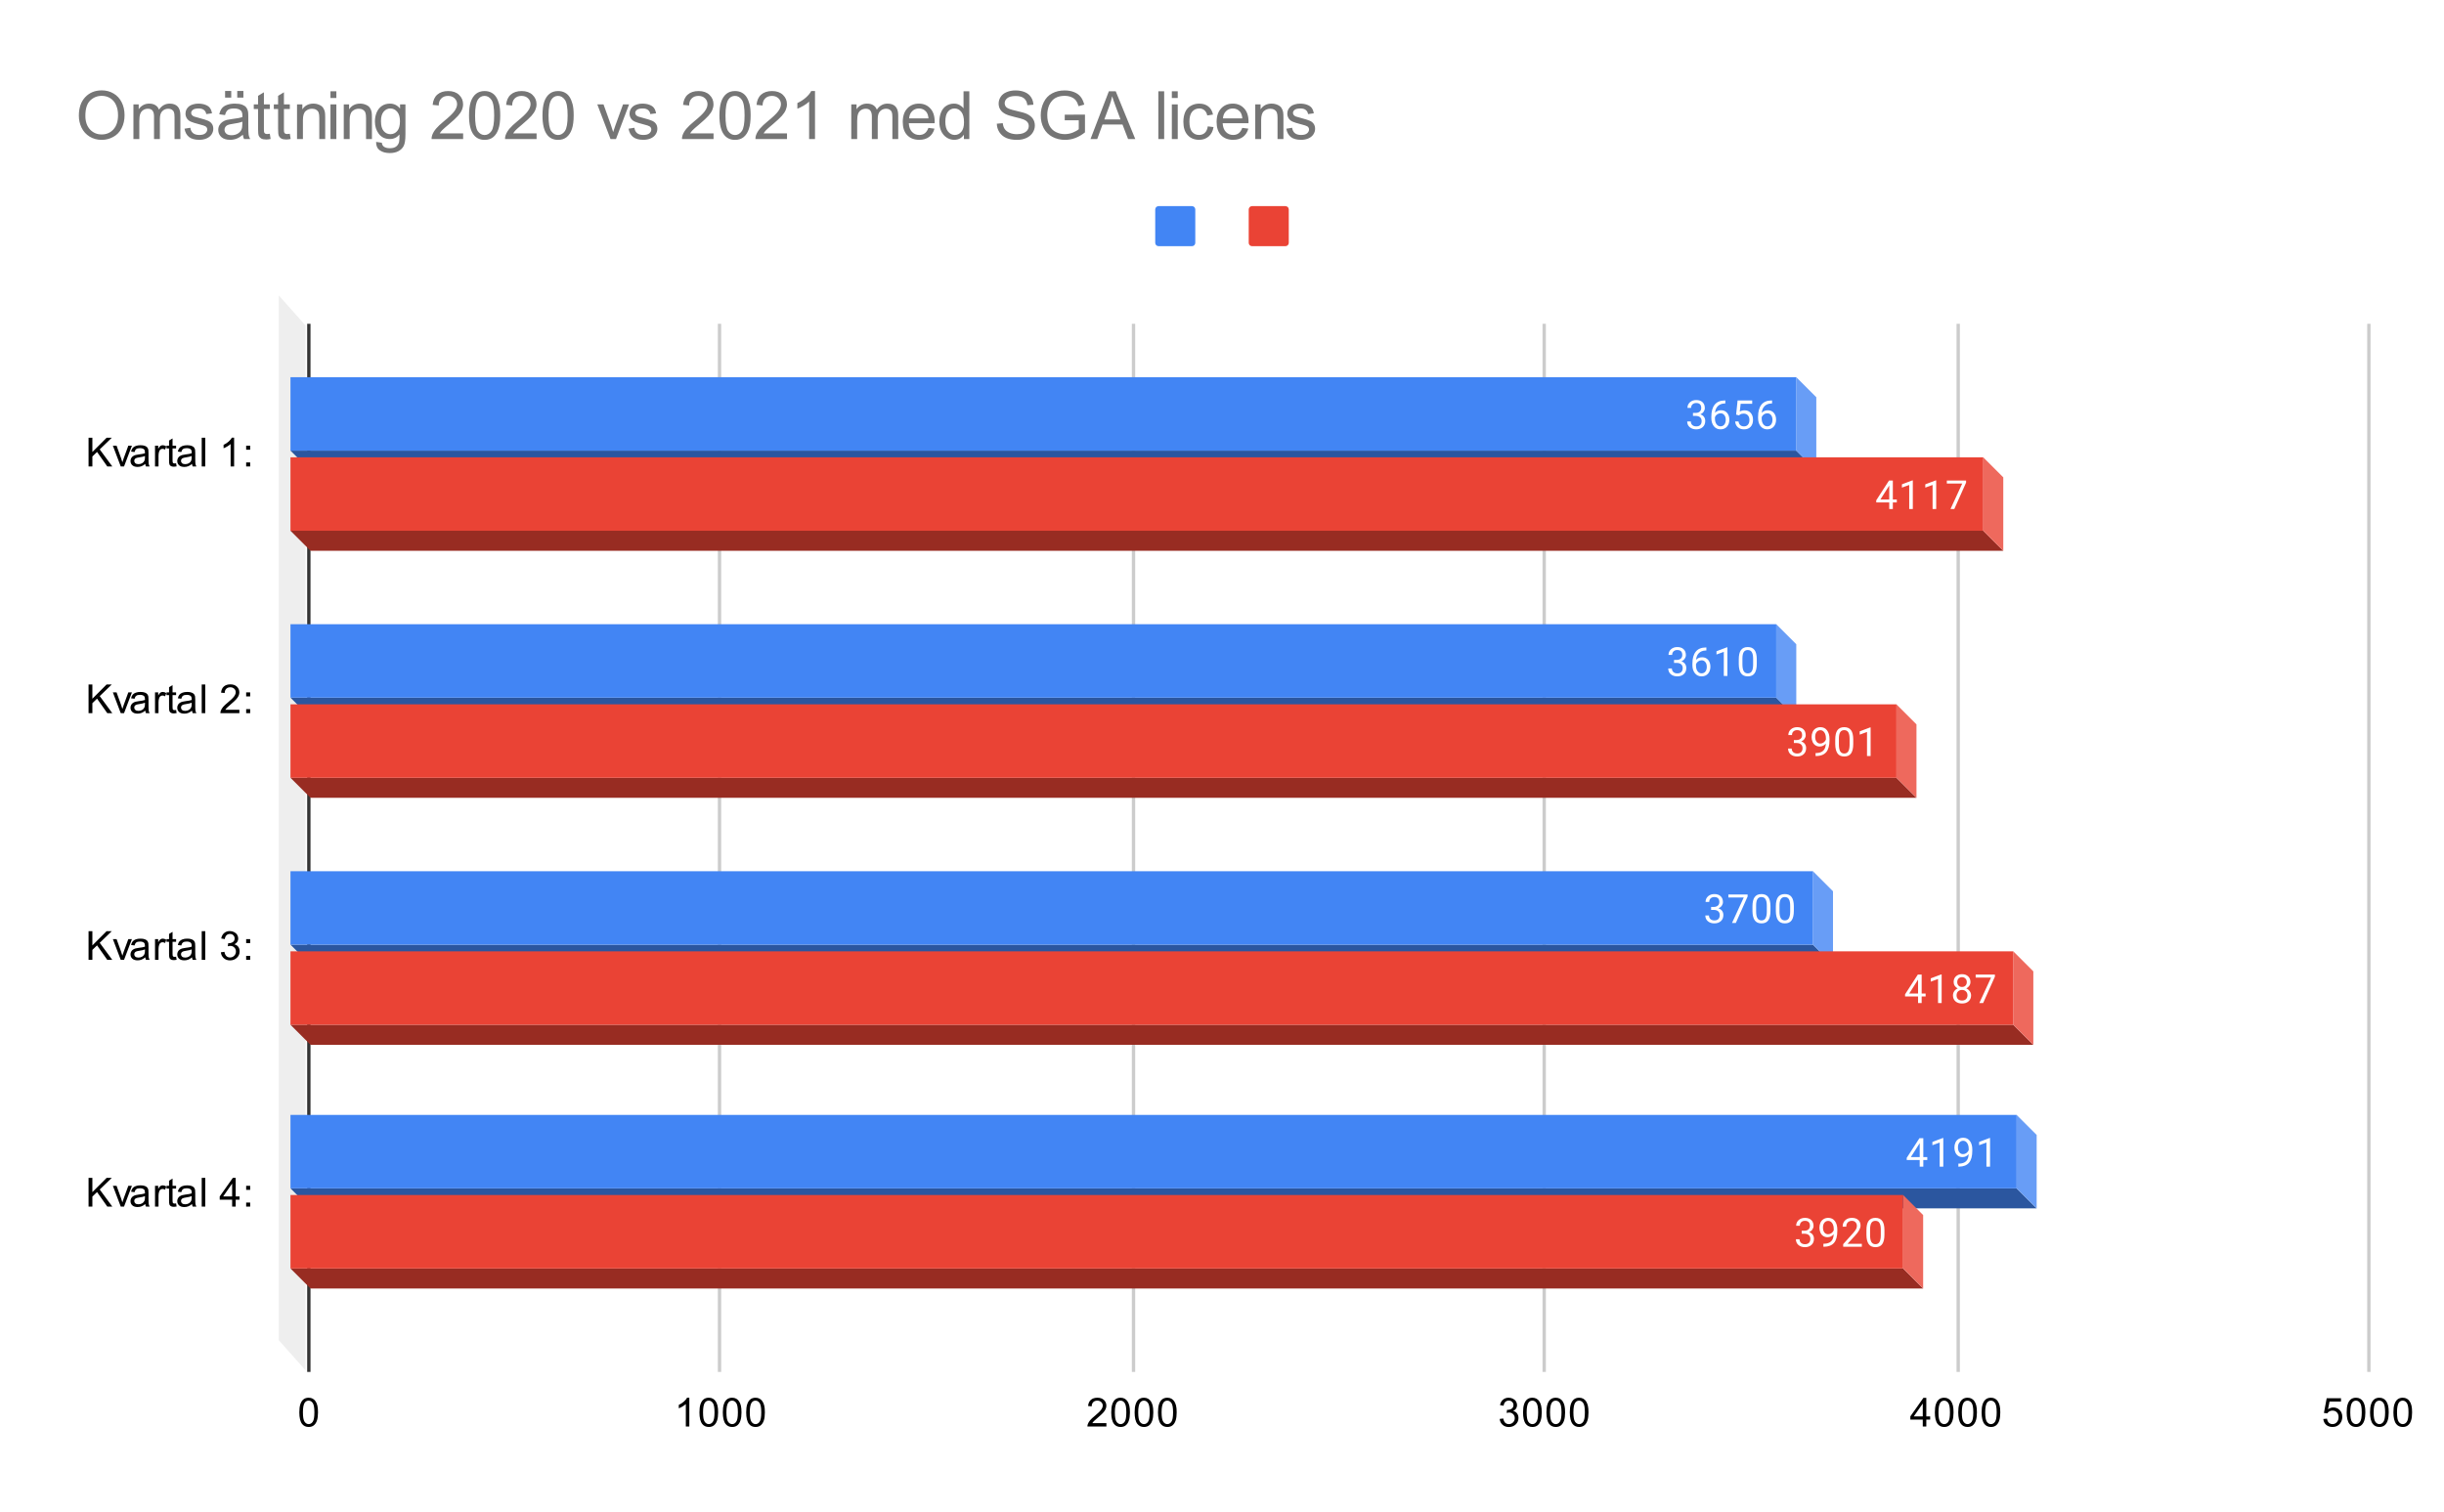 <svg xmlns:xlink="http://www.w3.org/1999/xlink" xmlns="http://www.w3.org/2000/svg" viewBox="0.0 0.0 732.0 453.0" fill="none" stroke="none" stroke-linecap="square" stroke-miterlimit="10" width="732" height="453"><path fill="#ffffff" d="M0 0L732.0 0L732.0 453.0L0 453.0L0 0Z" fill-rule="nonzero"></path><path stroke="#333333" stroke-width="1.0" stroke-linecap="butt" d="M92.5 97.5L92.5 410.5" fill-rule="nonzero"></path><path fill="#eeeeee" d="M83.5 88.5L91.5 97.5L91.5 410.5L83.5 401.5Z" fill-rule="nonzero"></path><path stroke="#cccccc" stroke-width="1.0" stroke-linecap="butt" d="M215.5 97.5L215.5 410.5" fill-rule="nonzero"></path><path stroke="#cccccc" stroke-width="1.0" stroke-linecap="butt" d="M339.5 97.5L339.5 410.5" fill-rule="nonzero"></path><path stroke="#cccccc" stroke-width="1.0" stroke-linecap="butt" d="M462.5 97.5L462.5 410.5" fill-rule="nonzero"></path><path stroke="#cccccc" stroke-width="1.0" stroke-linecap="butt" d="M586.5 97.5L586.5 410.5" fill-rule="nonzero"></path><path stroke="#cccccc" stroke-width="1.0" stroke-linecap="butt" d="M709.5 97.5L709.5 410.5" fill-rule="nonzero"></path><clipPath id="id_0"><path d="M81.65 88.85L709.35 88.85L709.35 410.35L81.65 410.35L81.65 88.85Z" clip-rule="nonzero"></path></clipPath><path fill="#2b569f" clip-path="url(#id_0)" d="M544.0 141.0L93.0 141.0L87.0 135.0L538.0 135.0Z" fill-rule="nonzero"></path><path fill="#689df6" clip-path="url(#id_0)" d="M538.0 135.0L538.0 113.0L544.0 119.0L544.0 141.0Z" fill-rule="nonzero"></path><path stroke="#000000" stroke-width="2.0" stroke-linecap="butt" stroke-opacity="0.0" clip-path="url(#id_0)" d="M87.0 135.0L87.0 113.0L538.0 113.0L538.0 135.0Z" fill-rule="nonzero"></path><path fill="#4285f4" clip-path="url(#id_0)" d="M87.0 135.0L87.0 113.0L538.0 113.0L538.0 135.0Z" fill-rule="nonzero"></path><path fill="#2b569f" clip-path="url(#id_0)" d="M538.0 215.0L93.0 215.0L87.0 209.0L532.0 209.0Z" fill-rule="nonzero"></path><path fill="#689df6" clip-path="url(#id_0)" d="M532.0 209.0L532.0 187.0L538.0 193.0L538.0 215.0Z" fill-rule="nonzero"></path><path stroke="#000000" stroke-width="2.0" stroke-linecap="butt" stroke-opacity="0.0" clip-path="url(#id_0)" d="M87.0 209.0L87.0 187.0L532.0 187.0L532.0 209.0Z" fill-rule="nonzero"></path><path fill="#4285f4" clip-path="url(#id_0)" d="M87.0 209.0L87.0 187.0L532.0 187.0L532.0 209.0Z" fill-rule="nonzero"></path><path fill="#2b569f" clip-path="url(#id_0)" d="M549.0 289.0L93.0 289.0L87.0 283.0L543.0 283.0Z" fill-rule="nonzero"></path><path fill="#689df6" clip-path="url(#id_0)" d="M543.0 283.0L543.0 261.0L549.0 267.0L549.0 289.0Z" fill-rule="nonzero"></path><path stroke="#000000" stroke-width="2.0" stroke-linecap="butt" stroke-opacity="0.0" clip-path="url(#id_0)" d="M87.0 283.0L87.0 261.0L543.0 261.0L543.0 283.0Z" fill-rule="nonzero"></path><path fill="#4285f4" clip-path="url(#id_0)" d="M87.0 283.0L87.0 261.0L543.0 261.0L543.0 283.0Z" fill-rule="nonzero"></path><path fill="#2b569f" clip-path="url(#id_0)" d="M610.0 362.0L93.0 362.0L87.0 356.0L604.0 356.0Z" fill-rule="nonzero"></path><path fill="#689df6" clip-path="url(#id_0)" d="M604.0 356.0L604.0 334.0L610.0 340.0L610.0 362.0Z" fill-rule="nonzero"></path><path stroke="#000000" stroke-width="2.0" stroke-linecap="butt" stroke-opacity="0.0" clip-path="url(#id_0)" d="M87.0 356.0L87.0 334.0L604.0 334.0L604.0 356.0Z" fill-rule="nonzero"></path><path fill="#4285f4" clip-path="url(#id_0)" d="M87.0 356.0L87.0 334.0L604.0 334.0L604.0 356.0Z" fill-rule="nonzero"></path><path fill="#982c22" clip-path="url(#id_0)" d="M600.0 165.0L93.0 165.0L87.0 159.0L594.0 159.0Z" fill-rule="nonzero"></path><path fill="#ee695d" clip-path="url(#id_0)" d="M594.0 159.0L594.0 137.0L600.0 143.0L600.0 165.0Z" fill-rule="nonzero"></path><path stroke="#000000" stroke-width="2.0" stroke-linecap="butt" stroke-opacity="0.0" clip-path="url(#id_0)" d="M87.0 159.0L87.0 137.0L594.0 137.0L594.0 159.0Z" fill-rule="nonzero"></path><path fill="#ea4335" clip-path="url(#id_0)" d="M87.0 159.0L87.0 137.0L594.0 137.0L594.0 159.0Z" fill-rule="nonzero"></path><path fill="#982c22" clip-path="url(#id_0)" d="M574.0 239.0L93.0 239.0L87.0 233.0L568.0 233.0Z" fill-rule="nonzero"></path><path fill="#ee695d" clip-path="url(#id_0)" d="M568.0 233.0L568.0 211.0L574.0 217.0L574.0 239.0Z" fill-rule="nonzero"></path><path stroke="#000000" stroke-width="2.0" stroke-linecap="butt" stroke-opacity="0.0" clip-path="url(#id_0)" d="M87.0 233.0L87.0 211.0L568.0 211.0L568.0 233.0Z" fill-rule="nonzero"></path><path fill="#ea4335" clip-path="url(#id_0)" d="M87.0 233.0L87.0 211.0L568.0 211.0L568.0 233.0Z" fill-rule="nonzero"></path><path fill="#982c22" clip-path="url(#id_0)" d="M609.0 313.0L93.0 313.0L87.0 307.0L603.0 307.0Z" fill-rule="nonzero"></path><path fill="#ee695d" clip-path="url(#id_0)" d="M603.0 307.0L603.0 285.0L609.0 291.0L609.0 313.0Z" fill-rule="nonzero"></path><path stroke="#000000" stroke-width="2.0" stroke-linecap="butt" stroke-opacity="0.0" clip-path="url(#id_0)" d="M87.0 307.0L87.0 285.0L603.0 285.0L603.0 307.0Z" fill-rule="nonzero"></path><path fill="#ea4335" clip-path="url(#id_0)" d="M87.0 307.0L87.0 285.0L603.0 285.0L603.0 307.0Z" fill-rule="nonzero"></path><path fill="#982c22" clip-path="url(#id_0)" d="M576.0 386.0L93.0 386.0L87.0 380.0L570.0 380.0Z" fill-rule="nonzero"></path><path fill="#ee695d" clip-path="url(#id_0)" d="M570.0 380.0L570.0 358.0L576.0 364.0L576.0 386.0Z" fill-rule="nonzero"></path><path stroke="#000000" stroke-width="2.0" stroke-linecap="butt" stroke-opacity="0.0" clip-path="url(#id_0)" d="M87.0 380.0L87.0 358.0L570.0 358.0L570.0 380.0Z" fill-rule="nonzero"></path><path fill="#ea4335" clip-path="url(#id_0)" d="M87.0 380.0L87.0 358.0L570.0 358.0L570.0 380.0Z" fill-rule="nonzero"></path><path stroke="#4285f4" stroke-width="3.0" stroke-linejoin="round" stroke-linecap="round" d="M507.062 123.703L507.875 123.703Q508.656 123.688 509.094 123.297Q509.531 122.906 509.531 122.234Q509.531 120.734 508.031 120.734Q507.328 120.734 506.906 121.141Q506.5 121.547 506.5 122.203L505.406 122.203Q505.406 121.188 506.14 120.516Q506.89 119.844 508.031 119.844Q509.234 119.844 509.922 120.484Q510.609 121.125 510.609 122.266Q510.609 122.828 510.25 123.344Q509.89 123.859 509.265 124.125Q509.969 124.344 510.344 124.859Q510.734 125.375 510.734 126.125Q510.734 127.266 509.984 127.953Q509.234 128.625 508.031 128.625Q506.844 128.625 506.078 127.969Q505.328 127.312 505.328 126.25L506.422 126.25Q506.422 126.922 506.859 127.328Q507.297 127.734 508.047 127.734Q508.828 127.734 509.234 127.328Q509.656 126.906 509.656 126.141Q509.656 125.406 509.203 125.016Q508.75 124.609 507.875 124.594L507.062 124.594L507.062 123.703ZM516.75 119.969L516.75 120.875L516.547 120.875Q515.281 120.906 514.531 121.641Q513.781 122.359 513.656 123.672Q514.344 122.906 515.5 122.906Q516.609 122.906 517.281 123.688Q517.953 124.469 517.953 125.719Q517.953 127.031 517.234 127.828Q516.515 128.625 515.297 128.625Q514.078 128.625 513.312 127.688Q512.562 126.734 512.562 125.25L512.562 124.844Q512.562 122.484 513.562 121.234Q514.562 119.984 516.547 119.969L516.75 119.969ZM515.328 123.812Q514.765 123.812 514.297 124.141Q513.828 124.469 513.64 124.984L513.64 125.375Q513.64 126.438 514.109 127.078Q514.594 127.719 515.297 127.719Q516.031 127.719 516.453 127.188Q516.875 126.641 516.875 125.766Q516.875 124.891 516.453 124.359Q516.031 123.812 515.328 123.812ZM519.984 124.219L520.422 119.969L524.797 119.969L524.797 120.969L521.344 120.969L521.078 123.297Q521.719 122.922 522.515 122.922Q523.672 122.922 524.359 123.703Q525.047 124.469 525.047 125.781Q525.047 127.094 524.328 127.859Q523.625 128.625 522.344 128.625Q521.219 128.625 520.5 128.0Q519.781 127.359 519.687 126.25L520.703 126.25Q520.812 126.984 521.234 127.359Q521.656 127.734 522.344 127.734Q523.094 127.734 523.531 127.219Q523.969 126.703 523.969 125.797Q523.969 124.938 523.5 124.422Q523.031 123.906 522.25 123.906Q521.547 123.906 521.14 124.203L520.859 124.438L519.984 124.219ZM530.75 119.969L530.75 120.875L530.547 120.875Q529.281 120.906 528.531 121.641Q527.781 122.359 527.656 123.672Q528.344 122.906 529.5 122.906Q530.609 122.906 531.281 123.688Q531.953 124.469 531.953 125.719Q531.953 127.031 531.234 127.828Q530.515 128.625 529.297 128.625Q528.078 128.625 527.312 127.688Q526.562 126.734 526.562 125.25L526.562 124.844Q526.562 122.484 527.562 121.234Q528.562 119.984 530.547 119.969L530.75 119.969ZM529.328 123.812Q528.765 123.812 528.297 124.141Q527.828 124.469 527.64 124.984L527.64 125.375Q527.64 126.438 528.109 127.078Q528.594 127.719 529.297 127.719Q530.031 127.719 530.453 127.188Q530.875 126.641 530.875 125.766Q530.875 124.891 530.453 124.359Q530.031 123.812 529.328 123.812Z" fill-rule="nonzero"></path><path fill="#ffffff" d="M507.062 123.703L507.875 123.703Q508.656 123.688 509.094 123.297Q509.531 122.906 509.531 122.234Q509.531 120.734 508.031 120.734Q507.328 120.734 506.906 121.141Q506.5 121.547 506.5 122.203L505.406 122.203Q505.406 121.188 506.14 120.516Q506.89 119.844 508.031 119.844Q509.234 119.844 509.922 120.484Q510.609 121.125 510.609 122.266Q510.609 122.828 510.25 123.344Q509.89 123.859 509.265 124.125Q509.969 124.344 510.344 124.859Q510.734 125.375 510.734 126.125Q510.734 127.266 509.984 127.953Q509.234 128.625 508.031 128.625Q506.844 128.625 506.078 127.969Q505.328 127.312 505.328 126.25L506.422 126.25Q506.422 126.922 506.859 127.328Q507.297 127.734 508.047 127.734Q508.828 127.734 509.234 127.328Q509.656 126.906 509.656 126.141Q509.656 125.406 509.203 125.016Q508.75 124.609 507.875 124.594L507.062 124.594L507.062 123.703ZM516.75 119.969L516.75 120.875L516.547 120.875Q515.281 120.906 514.531 121.641Q513.781 122.359 513.656 123.672Q514.343 122.906 515.5 122.906Q516.609 122.906 517.281 123.688Q517.953 124.469 517.953 125.719Q517.953 127.031 517.234 127.828Q516.515 128.625 515.297 128.625Q514.078 128.625 513.312 127.688Q512.562 126.734 512.562 125.25L512.562 124.844Q512.562 122.484 513.562 121.234Q514.562 119.984 516.547 119.969L516.75 119.969ZM515.328 123.812Q514.765 123.812 514.297 124.141Q513.828 124.469 513.64 124.984L513.64 125.375Q513.64 126.438 514.109 127.078Q514.593 127.719 515.297 127.719Q516.031 127.719 516.453 127.188Q516.875 126.641 516.875 125.766Q516.875 124.891 516.453 124.359Q516.031 123.812 515.328 123.812ZM519.984 124.219L520.422 119.969L524.797 119.969L524.797 120.969L521.343 120.969L521.078 123.297Q521.718 122.922 522.515 122.922Q523.672 122.922 524.359 123.703Q525.047 124.469 525.047 125.781Q525.047 127.094 524.328 127.859Q523.625 128.625 522.343 128.625Q521.218 128.625 520.5 128.0Q519.781 127.359 519.687 126.25L520.703 126.25Q520.812 126.984 521.234 127.359Q521.656 127.734 522.343 127.734Q523.093 127.734 523.531 127.219Q523.968 126.703 523.968 125.797Q523.968 124.938 523.5 124.422Q523.031 123.906 522.25 123.906Q521.547 123.906 521.14 124.203L520.859 124.438L519.984 124.219ZM530.75 119.969L530.75 120.875L530.547 120.875Q529.281 120.906 528.531 121.641Q527.781 122.359 527.656 123.672Q528.343 122.906 529.5 122.906Q530.609 122.906 531.281 123.688Q531.953 124.469 531.953 125.719Q531.953 127.031 531.234 127.828Q530.515 128.625 529.297 128.625Q528.078 128.625 527.312 127.688Q526.562 126.734 526.562 125.25L526.562 124.844Q526.562 122.484 527.562 121.234Q528.562 119.984 530.547 119.969L530.75 119.969ZM529.328 123.812Q528.765 123.812 528.297 124.141Q527.828 124.469 527.64 124.984L527.64 125.375Q527.64 126.438 528.109 127.078Q528.593 127.719 529.297 127.719Q530.031 127.719 530.453 127.188Q530.875 126.641 530.875 125.766Q530.875 124.891 530.453 124.359Q530.031 123.812 529.328 123.812Z" fill-rule="nonzero"></path><path stroke="#4285f4" stroke-width="3.0" stroke-linejoin="round" stroke-linecap="round" d="M501.389 197.703L502.201 197.703Q502.982 197.688 503.42 197.297Q503.857 196.906 503.857 196.234Q503.857 194.734 502.357 194.734Q501.654 194.734 501.232 195.141Q500.826 195.547 500.826 196.203L499.732 196.203Q499.732 195.188 500.467 194.516Q501.217 193.844 502.357 193.844Q503.561 193.844 504.248 194.484Q504.936 195.125 504.936 196.266Q504.936 196.828 504.576 197.344Q504.217 197.859 503.592 198.125Q504.295 198.344 504.67 198.859Q505.061 199.375 505.061 200.125Q505.061 201.266 504.311 201.953Q503.561 202.625 502.357 202.625Q501.17 202.625 500.404 201.969Q499.654 201.312 499.654 200.25L500.748 200.25Q500.748 200.922 501.186 201.328Q501.623 201.734 502.373 201.734Q503.154 201.734 503.561 201.328Q503.982 200.906 503.982 200.141Q503.982 199.406 503.529 199.016Q503.076 198.609 502.201 198.594L501.389 198.594L501.389 197.703ZM511.076 193.969L511.076 194.875L510.873 194.875Q509.607 194.906 508.857 195.641Q508.107 196.359 507.982 197.672Q508.67 196.906 509.826 196.906Q510.936 196.906 511.607 197.688Q512.279 198.469 512.279 199.719Q512.279 201.031 511.561 201.828Q510.842 202.625 509.623 202.625Q508.404 202.625 507.639 201.688Q506.889 200.734 506.889 199.25L506.889 198.844Q506.889 196.484 507.889 195.234Q508.889 193.984 510.873 193.969L511.076 193.969ZM509.654 197.812Q509.092 197.812 508.623 198.141Q508.154 198.469 507.967 198.984L507.967 199.375Q507.967 200.438 508.436 201.078Q508.92 201.719 509.623 201.719Q510.357 201.719 510.779 201.188Q511.201 200.641 511.201 199.766Q511.201 198.891 510.779 198.359Q510.357 197.812 509.654 197.812ZM517.373 202.5L516.295 202.5L516.295 195.281L514.107 196.078L514.107 195.094L517.217 193.922L517.373 193.922L517.373 202.5ZM526.17 198.859Q526.17 200.766 525.514 201.703Q524.873 202.625 523.482 202.625Q522.123 202.625 521.467 201.719Q520.811 200.812 520.779 199.0L520.779 197.562Q520.779 195.672 521.42 194.766Q522.076 193.844 523.467 193.844Q524.842 193.844 525.498 194.734Q526.154 195.609 526.17 197.453L526.17 198.859ZM525.076 197.375Q525.076 196.0 524.686 195.375Q524.311 194.734 523.467 194.734Q522.639 194.734 522.248 195.375Q521.873 196.0 521.873 197.297L521.873 199.031Q521.873 200.406 522.264 201.078Q522.67 201.734 523.482 201.734Q524.279 201.734 524.67 201.109Q525.061 200.484 525.076 199.156L525.076 197.375Z" fill-rule="nonzero"></path><path fill="#ffffff" d="M501.389 197.703L502.201 197.703Q502.982 197.688 503.42 197.297Q503.857 196.906 503.857 196.234Q503.857 194.734 502.357 194.734Q501.654 194.734 501.232 195.141Q500.826 195.547 500.826 196.203L499.732 196.203Q499.732 195.188 500.467 194.516Q501.217 193.844 502.357 193.844Q503.561 193.844 504.248 194.484Q504.936 195.125 504.936 196.266Q504.936 196.828 504.576 197.344Q504.217 197.859 503.592 198.125Q504.295 198.344 504.67 198.859Q505.061 199.375 505.061 200.125Q505.061 201.266 504.311 201.953Q503.561 202.625 502.357 202.625Q501.17 202.625 500.404 201.969Q499.654 201.312 499.654 200.25L500.748 200.25Q500.748 200.922 501.186 201.328Q501.623 201.734 502.373 201.734Q503.154 201.734 503.561 201.328Q503.982 200.906 503.982 200.141Q503.982 199.406 503.529 199.016Q503.076 198.609 502.201 198.594L501.389 198.594L501.389 197.703ZM511.076 193.969L511.076 194.875L510.873 194.875Q509.607 194.906 508.857 195.641Q508.107 196.359 507.982 197.672Q508.67 196.906 509.826 196.906Q510.936 196.906 511.607 197.688Q512.279 198.469 512.279 199.719Q512.279 201.031 511.561 201.828Q510.842 202.625 509.623 202.625Q508.404 202.625 507.639 201.688Q506.889 200.734 506.889 199.25L506.889 198.844Q506.889 196.484 507.889 195.234Q508.889 193.984 510.873 193.969L511.076 193.969ZM509.654 197.812Q509.092 197.812 508.623 198.141Q508.154 198.469 507.967 198.984L507.967 199.375Q507.967 200.438 508.436 201.078Q508.92 201.719 509.623 201.719Q510.357 201.719 510.779 201.188Q511.201 200.641 511.201 199.766Q511.201 198.891 510.779 198.359Q510.357 197.812 509.654 197.812ZM517.373 202.5L516.295 202.5L516.295 195.281L514.107 196.078L514.107 195.094L517.217 193.922L517.373 193.922L517.373 202.5ZM526.17 198.859Q526.17 200.766 525.514 201.703Q524.873 202.625 523.482 202.625Q522.123 202.625 521.467 201.719Q520.811 200.812 520.779 199.0L520.779 197.562Q520.779 195.672 521.42 194.766Q522.076 193.844 523.467 193.844Q524.842 193.844 525.498 194.734Q526.154 195.609 526.17 197.453L526.17 198.859ZM525.076 197.375Q525.076 196.0 524.686 195.375Q524.311 194.734 523.467 194.734Q522.639 194.734 522.248 195.375Q521.873 196.0 521.873 197.297L521.873 199.031Q521.873 200.406 522.264 201.078Q522.67 201.734 523.482 201.734Q524.279 201.734 524.67 201.109Q525.061 200.484 525.076 199.156L525.076 197.375Z" fill-rule="nonzero"></path><path stroke="#4285f4" stroke-width="3.0" stroke-linejoin="round" stroke-linecap="round" d="M512.489 271.703L513.302 271.703Q514.083 271.688 514.52 271.297Q514.958 270.906 514.958 270.234Q514.958 268.734 513.458 268.734Q512.755 268.734 512.333 269.141Q511.927 269.547 511.927 270.203L510.833 270.203Q510.833 269.188 511.567 268.516Q512.317 267.844 513.458 267.844Q514.661 267.844 515.349 268.484Q516.036 269.125 516.036 270.266Q516.036 270.828 515.677 271.344Q515.317 271.859 514.692 272.125Q515.395 272.344 515.77 272.859Q516.161 273.375 516.161 274.125Q516.161 275.266 515.411 275.953Q514.661 276.625 513.458 276.625Q512.27 276.625 511.505 275.969Q510.755 275.312 510.755 274.25L511.849 274.25Q511.849 274.922 512.286 275.328Q512.724 275.734 513.474 275.734Q514.255 275.734 514.661 275.328Q515.083 274.906 515.083 274.141Q515.083 273.406 514.63 273.016Q514.177 272.609 513.302 272.594L512.489 272.594L512.489 271.703ZM523.427 268.578L519.895 276.5L518.755 276.5L522.27 268.859L517.661 268.859L517.661 267.969L523.427 267.969L523.427 268.578ZM530.27 272.859Q530.27 274.766 529.614 275.703Q528.974 276.625 527.583 276.625Q526.224 276.625 525.567 275.719Q524.911 274.812 524.88 273.0L524.88 271.562Q524.88 269.672 525.52 268.766Q526.177 267.844 527.567 267.844Q528.942 267.844 529.599 268.734Q530.255 269.609 530.27 271.453L530.27 272.859ZM529.177 271.375Q529.177 270.0 528.786 269.375Q528.411 268.734 527.567 268.734Q526.739 268.734 526.349 269.375Q525.974 270.0 525.974 271.297L525.974 273.031Q525.974 274.406 526.364 275.078Q526.77 275.734 527.583 275.734Q528.38 275.734 528.77 275.109Q529.161 274.484 529.177 273.156L529.177 271.375ZM537.27 272.859Q537.27 274.766 536.614 275.703Q535.974 276.625 534.583 276.625Q533.224 276.625 532.567 275.719Q531.911 274.812 531.88 273.0L531.88 271.562Q531.88 269.672 532.52 268.766Q533.177 267.844 534.567 267.844Q535.942 267.844 536.599 268.734Q537.255 269.609 537.27 271.453L537.27 272.859ZM536.177 271.375Q536.177 270.0 535.786 269.375Q535.411 268.734 534.567 268.734Q533.739 268.734 533.349 269.375Q532.974 270.0 532.974 271.297L532.974 273.031Q532.974 274.406 533.364 275.078Q533.77 275.734 534.583 275.734Q535.38 275.734 535.77 275.109Q536.161 274.484 536.177 273.156L536.177 271.375Z" fill-rule="nonzero"></path><path fill="#ffffff" d="M512.489 271.703L513.302 271.703Q514.083 271.688 514.52 271.297Q514.958 270.906 514.958 270.234Q514.958 268.734 513.458 268.734Q512.755 268.734 512.333 269.141Q511.927 269.547 511.927 270.203L510.833 270.203Q510.833 269.188 511.567 268.516Q512.317 267.844 513.458 267.844Q514.661 267.844 515.349 268.484Q516.036 269.125 516.036 270.266Q516.036 270.828 515.677 271.344Q515.317 271.859 514.692 272.125Q515.395 272.344 515.77 272.859Q516.161 273.375 516.161 274.125Q516.161 275.266 515.411 275.953Q514.661 276.625 513.458 276.625Q512.27 276.625 511.505 275.969Q510.755 275.312 510.755 274.25L511.849 274.25Q511.849 274.922 512.286 275.328Q512.724 275.734 513.474 275.734Q514.255 275.734 514.661 275.328Q515.083 274.906 515.083 274.141Q515.083 273.406 514.63 273.016Q514.177 272.609 513.302 272.594L512.489 272.594L512.489 271.703ZM523.427 268.578L519.895 276.5L518.755 276.5L522.27 268.859L517.661 268.859L517.661 267.969L523.427 267.969L523.427 268.578ZM530.27 272.859Q530.27 274.766 529.614 275.703Q528.974 276.625 527.583 276.625Q526.224 276.625 525.567 275.719Q524.911 274.812 524.88 273.0L524.88 271.562Q524.88 269.672 525.52 268.766Q526.177 267.844 527.567 267.844Q528.942 267.844 529.599 268.734Q530.255 269.609 530.27 271.453L530.27 272.859ZM529.177 271.375Q529.177 270.0 528.786 269.375Q528.411 268.734 527.567 268.734Q526.739 268.734 526.349 269.375Q525.974 270.0 525.974 271.297L525.974 273.031Q525.974 274.406 526.364 275.078Q526.77 275.734 527.583 275.734Q528.38 275.734 528.77 275.109Q529.161 274.484 529.177 273.156L529.177 271.375ZM537.27 272.859Q537.27 274.766 536.614 275.703Q535.974 276.625 534.583 276.625Q533.224 276.625 532.567 275.719Q531.911 274.812 531.88 273.0L531.88 271.562Q531.88 269.672 532.52 268.766Q533.177 267.844 534.567 267.844Q535.942 267.844 536.599 268.734Q537.255 269.609 537.27 271.453L537.27 272.859ZM536.177 271.375Q536.177 270.0 535.786 269.375Q535.411 268.734 534.567 268.734Q533.739 268.734 533.349 269.375Q532.974 270.0 532.974 271.297L532.974 273.031Q532.974 274.406 533.364 275.078Q533.77 275.734 534.583 275.734Q535.38 275.734 535.77 275.109Q536.161 274.484 536.177 273.156L536.177 271.375Z" fill-rule="nonzero"></path><path stroke="#4285f4" stroke-width="3.0" stroke-linejoin="round" stroke-linecap="round" d="M576.049 346.641L577.237 346.641L577.237 347.516L576.049 347.516L576.049 349.5L574.971 349.5L574.971 347.516L571.08 347.516L571.08 346.875L574.893 340.969L576.049 340.969L576.049 346.641ZM572.315 346.641L574.971 346.641L574.971 342.453L574.83 342.688L572.315 346.641ZM582.034 349.5L580.955 349.5L580.955 342.281L578.768 343.078L578.768 342.094L581.877 340.922L582.034 340.922L582.034 349.5ZM589.627 345.75Q589.299 346.156 588.815 346.406Q588.346 346.641 587.784 346.641Q587.049 346.641 586.502 346.281Q585.955 345.922 585.659 345.266Q585.362 344.594 585.362 343.797Q585.362 342.953 585.674 342.266Q586.002 341.578 586.596 341.219Q587.205 340.844 588.002 340.844Q589.268 340.844 589.987 341.797Q590.721 342.75 590.721 344.375L590.721 344.688Q590.721 347.188 589.737 348.328Q588.752 349.469 586.768 349.5L586.549 349.5L586.549 348.594L586.784 348.594Q588.127 348.562 588.846 347.891Q589.565 347.219 589.627 345.75ZM587.955 345.75Q588.502 345.75 588.955 345.422Q589.424 345.078 589.643 344.594L589.643 344.156Q589.643 343.094 589.174 342.422Q588.705 341.75 588.002 341.75Q587.284 341.75 586.846 342.297Q586.424 342.844 586.424 343.75Q586.424 344.625 586.83 345.188Q587.252 345.75 587.955 345.75ZM596.034 349.5L594.955 349.5L594.955 342.281L592.768 343.078L592.768 342.094L595.877 340.922L596.034 340.922L596.034 349.5Z" fill-rule="nonzero"></path><path fill="#ffffff" d="M576.049 346.641L577.237 346.641L577.237 347.516L576.049 347.516L576.049 349.5L574.971 349.5L574.971 347.516L571.08 347.516L571.08 346.875L574.893 340.969L576.049 340.969L576.049 346.641ZM572.315 346.641L574.971 346.641L574.971 342.453L574.83 342.688L572.315 346.641ZM582.034 349.5L580.955 349.5L580.955 342.281L578.768 343.078L578.768 342.094L581.877 340.922L582.034 340.922L582.034 349.5ZM589.627 345.75Q589.299 346.156 588.815 346.406Q588.346 346.641 587.784 346.641Q587.049 346.641 586.502 346.281Q585.955 345.922 585.659 345.266Q585.362 344.594 585.362 343.797Q585.362 342.953 585.674 342.266Q586.002 341.578 586.596 341.219Q587.205 340.844 588.002 340.844Q589.268 340.844 589.987 341.797Q590.721 342.75 590.721 344.375L590.721 344.688Q590.721 347.188 589.737 348.328Q588.752 349.469 586.768 349.5L586.549 349.5L586.549 348.594L586.784 348.594Q588.127 348.562 588.846 347.891Q589.565 347.219 589.627 345.75ZM587.955 345.75Q588.502 345.75 588.955 345.422Q589.424 345.078 589.643 344.594L589.643 344.156Q589.643 343.094 589.174 342.422Q588.705 341.75 588.002 341.75Q587.284 341.75 586.846 342.297Q586.424 342.844 586.424 343.75Q586.424 344.625 586.83 345.188Q587.252 345.75 587.955 345.75ZM596.034 349.5L594.955 349.5L594.955 342.281L592.768 343.078L592.768 342.094L595.877 340.922L596.034 340.922L596.034 349.5Z" fill-rule="nonzero"></path><path stroke="#ea4335" stroke-width="3.0" stroke-linejoin="round" stroke-linecap="round" d="M566.922 149.641L568.11 149.641L568.11 150.516L566.922 150.516L566.922 152.5L565.844 152.5L565.844 150.516L561.953 150.516L561.953 149.875L565.766 143.969L566.922 143.969L566.922 149.641ZM563.188 149.641L565.844 149.641L565.844 145.453L565.703 145.688L563.188 149.641ZM572.906 152.5L571.828 152.5L571.828 145.281L569.641 146.078L569.641 145.094L572.75 143.922L572.906 143.922L572.906 152.5ZM579.906 152.5L578.828 152.5L578.828 145.281L576.641 146.078L576.641 145.094L579.75 143.922L579.906 143.922L579.906 152.5ZM588.86 144.578L585.328 152.5L584.188 152.5L587.703 144.859L583.094 144.859L583.094 143.969L588.86 143.969L588.86 144.578Z" fill-rule="nonzero"></path><path fill="#ffffff" d="M566.922 149.641L568.11 149.641L568.11 150.516L566.922 150.516L566.922 152.5L565.844 152.5L565.844 150.516L561.953 150.516L561.953 149.875L565.766 143.969L566.922 143.969L566.922 149.641ZM563.188 149.641L565.844 149.641L565.844 145.453L565.703 145.688L563.188 149.641ZM572.906 152.5L571.828 152.5L571.828 145.281L569.641 146.078L569.641 145.094L572.75 143.922L572.906 143.922L572.906 152.5ZM579.906 152.5L578.828 152.5L578.828 145.281L576.641 146.078L576.641 145.094L579.75 143.922L579.906 143.922L579.906 152.5ZM588.86 144.578L585.328 152.5L584.188 152.5L587.703 144.859L583.094 144.859L583.094 143.969L588.86 143.969L588.86 144.578Z" fill-rule="nonzero"></path><path stroke="#ea4335" stroke-width="3.0" stroke-linejoin="round" stroke-linecap="round" d="M537.281 221.703L538.093 221.703Q538.874 221.688 539.312 221.297Q539.749 220.906 539.749 220.234Q539.749 218.734 538.249 218.734Q537.546 218.734 537.124 219.141Q536.718 219.547 536.718 220.203L535.624 220.203Q535.624 219.188 536.359 218.516Q537.109 217.844 538.249 217.844Q539.452 217.844 540.14 218.484Q540.827 219.125 540.827 220.266Q540.827 220.828 540.468 221.344Q540.109 221.859 539.484 222.125Q540.187 222.344 540.562 222.859Q540.952 223.375 540.952 224.125Q540.952 225.266 540.202 225.953Q539.452 226.625 538.249 226.625Q537.062 226.625 536.296 225.969Q535.546 225.312 535.546 224.25L536.64 224.25Q536.64 224.922 537.077 225.328Q537.515 225.734 538.265 225.734Q539.046 225.734 539.452 225.328Q539.874 224.906 539.874 224.141Q539.874 223.406 539.421 223.016Q538.968 222.609 538.093 222.594L537.281 222.594L537.281 221.703ZM546.859 222.75Q546.531 223.156 546.046 223.406Q545.577 223.641 545.015 223.641Q544.281 223.641 543.734 223.281Q543.187 222.922 542.89 222.266Q542.593 221.594 542.593 220.797Q542.593 219.953 542.906 219.266Q543.234 218.578 543.827 218.219Q544.437 217.844 545.234 217.844Q546.499 217.844 547.218 218.797Q547.952 219.75 547.952 221.375L547.952 221.688Q547.952 224.188 546.968 225.328Q545.984 226.469 543.999 226.5L543.781 226.5L543.781 225.594L544.015 225.594Q545.359 225.562 546.077 224.891Q546.796 224.219 546.859 222.75ZM545.187 222.75Q545.734 222.75 546.187 222.422Q546.656 222.078 546.874 221.594L546.874 221.156Q546.874 220.094 546.406 219.422Q545.937 218.75 545.234 218.75Q544.515 218.75 544.077 219.297Q543.656 219.844 543.656 220.75Q543.656 221.625 544.062 222.188Q544.484 222.75 545.187 222.75ZM555.062 222.859Q555.062 224.766 554.406 225.703Q553.765 226.625 552.374 226.625Q551.015 226.625 550.359 225.719Q549.702 224.812 549.671 223.0L549.671 221.562Q549.671 219.672 550.312 218.766Q550.968 217.844 552.359 217.844Q553.734 217.844 554.39 218.734Q555.046 219.609 555.062 221.453L555.062 222.859ZM553.968 221.375Q553.968 220.0 553.577 219.375Q553.202 218.734 552.359 218.734Q551.531 218.734 551.14 219.375Q550.765 220.0 550.765 221.297L550.765 223.031Q550.765 224.406 551.156 225.078Q551.562 225.734 552.374 225.734Q553.171 225.734 553.562 225.109Q553.952 224.484 553.968 223.156L553.968 221.375ZM560.265 226.5L559.187 226.5L559.187 219.281L556.999 220.078L556.999 219.094L560.109 217.922L560.265 217.922L560.265 226.5Z" fill-rule="nonzero"></path><path fill="#ffffff" d="M537.281 221.703L538.093 221.703Q538.874 221.688 539.312 221.297Q539.749 220.906 539.749 220.234Q539.749 218.734 538.249 218.734Q537.546 218.734 537.124 219.141Q536.718 219.547 536.718 220.203L535.624 220.203Q535.624 219.188 536.359 218.516Q537.109 217.844 538.249 217.844Q539.452 217.844 540.14 218.484Q540.827 219.125 540.827 220.266Q540.827 220.828 540.468 221.344Q540.109 221.859 539.484 222.125Q540.187 222.344 540.562 222.859Q540.952 223.375 540.952 224.125Q540.952 225.266 540.202 225.953Q539.452 226.625 538.249 226.625Q537.062 226.625 536.296 225.969Q535.546 225.312 535.546 224.25L536.64 224.25Q536.64 224.922 537.077 225.328Q537.515 225.734 538.265 225.734Q539.046 225.734 539.452 225.328Q539.874 224.906 539.874 224.141Q539.874 223.406 539.421 223.016Q538.968 222.609 538.093 222.594L537.281 222.594L537.281 221.703ZM546.859 222.75Q546.531 223.156 546.046 223.406Q545.577 223.641 545.015 223.641Q544.281 223.641 543.734 223.281Q543.187 222.922 542.89 222.266Q542.593 221.594 542.593 220.797Q542.593 219.953 542.906 219.266Q543.234 218.578 543.827 218.219Q544.437 217.844 545.234 217.844Q546.499 217.844 547.218 218.797Q547.952 219.75 547.952 221.375L547.952 221.688Q547.952 224.188 546.968 225.328Q545.984 226.469 543.999 226.5L543.781 226.5L543.781 225.594L544.015 225.594Q545.359 225.562 546.077 224.891Q546.796 224.219 546.859 222.75ZM545.187 222.75Q545.734 222.75 546.187 222.422Q546.656 222.078 546.874 221.594L546.874 221.156Q546.874 220.094 546.406 219.422Q545.937 218.75 545.234 218.75Q544.515 218.75 544.077 219.297Q543.656 219.844 543.656 220.75Q543.656 221.625 544.062 222.188Q544.484 222.75 545.187 222.75ZM555.062 222.859Q555.062 224.766 554.406 225.703Q553.765 226.625 552.374 226.625Q551.015 226.625 550.359 225.719Q549.702 224.812 549.671 223.0L549.671 221.562Q549.671 219.672 550.312 218.766Q550.968 217.844 552.359 217.844Q553.734 217.844 554.39 218.734Q555.046 219.609 555.062 221.453L555.062 222.859ZM553.968 221.375Q553.968 220.0 553.577 219.375Q553.202 218.734 552.359 218.734Q551.531 218.734 551.14 219.375Q550.765 220.0 550.765 221.297L550.765 223.031Q550.765 224.406 551.156 225.078Q551.562 225.734 552.374 225.734Q553.171 225.734 553.562 225.109Q553.952 224.484 553.968 223.156L553.968 221.375ZM560.265 226.5L559.187 226.5L559.187 219.281L556.999 220.078L556.999 219.094L560.109 217.922L560.265 217.922L560.265 226.5Z" fill-rule="nonzero"></path><path stroke="#ea4335" stroke-width="3.0" stroke-linejoin="round" stroke-linecap="round" d="M575.556 297.641L576.743 297.641L576.743 298.516L575.556 298.516L575.556 300.5L574.478 300.5L574.478 298.516L570.587 298.516L570.587 297.875L574.4 291.969L575.556 291.969L575.556 297.641ZM571.822 297.641L574.478 297.641L574.478 293.453L574.337 293.688L571.822 297.641ZM581.54 300.5L580.462 300.5L580.462 293.281L578.275 294.078L578.275 293.094L581.384 291.922L581.54 291.922L581.54 300.5ZM590.165 294.188Q590.165 294.828 589.822 295.328Q589.478 295.828 588.915 296.109Q589.572 296.391 589.962 296.953Q590.353 297.5 590.353 298.203Q590.353 299.297 589.603 299.969Q588.868 300.625 587.65 300.625Q586.415 300.625 585.665 299.969Q584.931 299.297 584.931 298.203Q584.931 297.5 585.306 296.953Q585.681 296.391 586.353 296.109Q585.79 295.828 585.462 295.328Q585.134 294.828 585.134 294.188Q585.134 293.109 585.822 292.484Q586.509 291.844 587.65 291.844Q588.775 291.844 589.462 292.484Q590.165 293.109 590.165 294.188ZM589.275 298.172Q589.275 297.453 588.822 297.016Q588.368 296.562 587.634 296.562Q586.9 296.562 586.447 297.016Q586.009 297.453 586.009 298.188Q586.009 298.906 586.447 299.328Q586.884 299.734 587.65 299.734Q588.4 299.734 588.837 299.312Q589.275 298.891 589.275 298.172ZM587.65 292.734Q587.009 292.734 586.603 293.141Q586.212 293.531 586.212 294.219Q586.212 294.859 586.603 295.266Q586.993 295.672 587.634 295.672Q588.29 295.672 588.681 295.266Q589.072 294.859 589.072 294.219Q589.072 293.562 588.665 293.156Q588.259 292.734 587.65 292.734ZM597.493 292.578L593.962 300.5L592.822 300.5L596.337 292.859L591.728 292.859L591.728 291.969L597.493 291.969L597.493 292.578Z" fill-rule="nonzero"></path><path fill="#ffffff" d="M575.556 297.641L576.743 297.641L576.743 298.516L575.556 298.516L575.556 300.5L574.478 300.5L574.478 298.516L570.587 298.516L570.587 297.875L574.4 291.969L575.556 291.969L575.556 297.641ZM571.822 297.641L574.478 297.641L574.478 293.453L574.337 293.688L571.822 297.641ZM581.54 300.5L580.462 300.5L580.462 293.281L578.275 294.078L578.275 293.094L581.384 291.922L581.54 291.922L581.54 300.5ZM590.165 294.188Q590.165 294.828 589.822 295.328Q589.478 295.828 588.915 296.109Q589.572 296.391 589.962 296.953Q590.353 297.5 590.353 298.203Q590.353 299.297 589.603 299.969Q588.868 300.625 587.65 300.625Q586.415 300.625 585.665 299.969Q584.931 299.297 584.931 298.203Q584.931 297.5 585.306 296.953Q585.681 296.391 586.353 296.109Q585.79 295.828 585.462 295.328Q585.134 294.828 585.134 294.188Q585.134 293.109 585.822 292.484Q586.509 291.844 587.65 291.844Q588.775 291.844 589.462 292.484Q590.165 293.109 590.165 294.188ZM589.275 298.172Q589.275 297.453 588.822 297.016Q588.368 296.562 587.634 296.562Q586.9 296.562 586.447 297.016Q586.009 297.453 586.009 298.188Q586.009 298.906 586.447 299.328Q586.884 299.734 587.65 299.734Q588.4 299.734 588.837 299.312Q589.275 298.891 589.275 298.172ZM587.65 292.734Q587.009 292.734 586.603 293.141Q586.212 293.531 586.212 294.219Q586.212 294.859 586.603 295.266Q586.993 295.672 587.634 295.672Q588.29 295.672 588.681 295.266Q589.072 294.859 589.072 294.219Q589.072 293.562 588.665 293.156Q588.259 292.734 587.65 292.734ZM597.493 292.578L593.962 300.5L592.822 300.5L596.337 292.859L591.728 292.859L591.728 291.969L597.493 291.969L597.493 292.578Z" fill-rule="nonzero"></path><path stroke="#ea4335" stroke-width="3.0" stroke-linejoin="round" stroke-linecap="round" d="M539.624 368.703L540.437 368.703Q541.218 368.688 541.655 368.297Q542.093 367.906 542.093 367.234Q542.093 365.734 540.593 365.734Q539.89 365.734 539.468 366.141Q539.062 366.547 539.062 367.203L537.968 367.203Q537.968 366.188 538.702 365.516Q539.452 364.844 540.593 364.844Q541.796 364.844 542.483 365.484Q543.171 366.125 543.171 367.266Q543.171 367.828 542.812 368.344Q542.452 368.859 541.827 369.125Q542.53 369.344 542.905 369.859Q543.296 370.375 543.296 371.125Q543.296 372.266 542.546 372.953Q541.796 373.625 540.593 373.625Q539.405 373.625 538.64 372.969Q537.89 372.312 537.89 371.25L538.983 371.25Q538.983 371.922 539.421 372.328Q539.858 372.734 540.608 372.734Q541.39 372.734 541.796 372.328Q542.218 371.906 542.218 371.141Q542.218 370.406 541.765 370.016Q541.312 369.609 540.437 369.594L539.624 369.594L539.624 368.703ZM549.202 369.75Q548.874 370.156 548.39 370.406Q547.921 370.641 547.358 370.641Q546.624 370.641 546.077 370.281Q545.53 369.922 545.233 369.266Q544.937 368.594 544.937 367.797Q544.937 366.953 545.249 366.266Q545.577 365.578 546.171 365.219Q546.78 364.844 547.577 364.844Q548.843 364.844 549.562 365.797Q550.296 366.75 550.296 368.375L550.296 368.688Q550.296 371.188 549.312 372.328Q548.327 373.469 546.343 373.5L546.124 373.5L546.124 372.594L546.358 372.594Q547.702 372.562 548.421 371.891Q549.14 371.219 549.202 369.75ZM547.53 369.75Q548.077 369.75 548.53 369.422Q548.999 369.078 549.218 368.594L549.218 368.156Q549.218 367.094 548.749 366.422Q548.28 365.75 547.577 365.75Q546.858 365.75 546.421 366.297Q545.999 366.844 545.999 367.75Q545.999 368.625 546.405 369.188Q546.827 369.75 547.53 369.75ZM557.64 373.5L552.046 373.5L552.046 372.719L554.999 369.438Q555.655 368.688 555.905 368.234Q556.155 367.766 556.155 367.266Q556.155 366.594 555.749 366.172Q555.358 365.734 554.671 365.734Q553.874 365.734 553.421 366.203Q552.968 366.656 552.968 367.484L551.89 367.484Q551.89 366.297 552.64 365.578Q553.405 364.844 554.671 364.844Q555.874 364.844 556.562 365.469Q557.249 366.094 557.249 367.141Q557.249 368.391 555.64 370.141L553.358 372.609L557.64 372.609L557.64 373.5ZM564.405 369.859Q564.405 371.766 563.749 372.703Q563.108 373.625 561.718 373.625Q560.358 373.625 559.702 372.719Q559.046 371.812 559.015 370.0L559.015 368.562Q559.015 366.672 559.655 365.766Q560.312 364.844 561.702 364.844Q563.077 364.844 563.733 365.734Q564.39 366.609 564.405 368.453L564.405 369.859ZM563.312 368.375Q563.312 367.0 562.921 366.375Q562.546 365.734 561.702 365.734Q560.874 365.734 560.483 366.375Q560.108 367.0 560.108 368.297L560.108 370.031Q560.108 371.406 560.499 372.078Q560.905 372.734 561.718 372.734Q562.515 372.734 562.905 372.109Q563.296 371.484 563.312 370.156L563.312 368.375Z" fill-rule="nonzero"></path><path fill="#ffffff" d="M539.624 368.703L540.437 368.703Q541.218 368.688 541.655 368.297Q542.093 367.906 542.093 367.234Q542.093 365.734 540.593 365.734Q539.89 365.734 539.468 366.141Q539.062 366.547 539.062 367.203L537.968 367.203Q537.968 366.188 538.702 365.516Q539.452 364.844 540.593 364.844Q541.796 364.844 542.483 365.484Q543.171 366.125 543.171 367.266Q543.171 367.828 542.812 368.344Q542.452 368.859 541.827 369.125Q542.53 369.344 542.905 369.859Q543.296 370.375 543.296 371.125Q543.296 372.266 542.546 372.953Q541.796 373.625 540.593 373.625Q539.405 373.625 538.64 372.969Q537.89 372.312 537.89 371.25L538.983 371.25Q538.983 371.922 539.421 372.328Q539.858 372.734 540.608 372.734Q541.39 372.734 541.796 372.328Q542.218 371.906 542.218 371.141Q542.218 370.406 541.765 370.016Q541.312 369.609 540.437 369.594L539.624 369.594L539.624 368.703ZM549.202 369.75Q548.874 370.156 548.39 370.406Q547.921 370.641 547.358 370.641Q546.624 370.641 546.077 370.281Q545.53 369.922 545.233 369.266Q544.937 368.594 544.937 367.797Q544.937 366.953 545.249 366.266Q545.577 365.578 546.171 365.219Q546.78 364.844 547.577 364.844Q548.843 364.844 549.562 365.797Q550.296 366.75 550.296 368.375L550.296 368.688Q550.296 371.188 549.312 372.328Q548.327 373.469 546.343 373.5L546.124 373.5L546.124 372.594L546.358 372.594Q547.702 372.562 548.421 371.891Q549.14 371.219 549.202 369.75ZM547.53 369.75Q548.077 369.75 548.53 369.422Q548.999 369.078 549.218 368.594L549.218 368.156Q549.218 367.094 548.749 366.422Q548.28 365.75 547.577 365.75Q546.858 365.75 546.421 366.297Q545.999 366.844 545.999 367.75Q545.999 368.625 546.405 369.188Q546.827 369.75 547.53 369.75ZM557.64 373.5L552.046 373.5L552.046 372.719L554.999 369.438Q555.655 368.688 555.905 368.234Q556.155 367.766 556.155 367.266Q556.155 366.594 555.749 366.172Q555.358 365.734 554.671 365.734Q553.874 365.734 553.421 366.203Q552.968 366.656 552.968 367.484L551.89 367.484Q551.89 366.297 552.64 365.578Q553.405 364.844 554.671 364.844Q555.874 364.844 556.562 365.469Q557.249 366.094 557.249 367.141Q557.249 368.391 555.64 370.141L553.358 372.609L557.64 372.609L557.64 373.5ZM564.405 369.859Q564.405 371.766 563.749 372.703Q563.108 373.625 561.718 373.625Q560.358 373.625 559.702 372.719Q559.046 371.812 559.015 370.0L559.015 368.562Q559.015 366.672 559.655 365.766Q560.312 364.844 561.702 364.844Q563.077 364.844 563.733 365.734Q564.39 366.609 564.405 368.453L564.405 369.859ZM563.312 368.375Q563.312 367.0 562.921 366.375Q562.546 365.734 561.702 365.734Q560.874 365.734 560.483 366.375Q560.108 367.0 560.108 368.297L560.108 370.031Q560.108 371.406 560.499 372.078Q560.905 372.734 561.718 372.734Q562.515 372.734 562.905 372.109Q563.296 371.484 563.312 370.156L563.312 368.375Z" fill-rule="nonzero"></path><path fill="#000000" d="M26.525 139.738L26.525 131.144L27.666 131.144L27.666 135.41L31.931 131.144L33.478 131.144L29.869 134.629L33.634 139.738L32.134 139.738L29.072 135.394L27.666 136.754L27.666 139.738L26.525 139.738ZM36.166 139.738L33.806 133.519L34.916 133.519L36.259 137.238Q36.462 137.847 36.65 138.488Q36.791 138.004 37.041 137.316L38.431 133.519L39.509 133.519L37.15 139.738L36.166 139.738ZM43.509 138.972Q42.916 139.472 42.369 139.675Q41.837 139.879 41.212 139.879Q40.181 139.879 39.634 139.379Q39.087 138.879 39.087 138.097Q39.087 137.644 39.291 137.269Q39.494 136.879 39.837 136.66Q40.181 136.425 40.603 136.316Q40.9 136.222 41.541 136.144Q42.806 136.004 43.416 135.785Q43.416 135.566 43.416 135.519Q43.416 134.863 43.119 134.597Q42.712 134.254 41.916 134.254Q41.181 134.254 40.822 134.519Q40.462 134.769 40.291 135.425L39.259 135.285Q39.4 134.629 39.728 134.222Q40.056 133.816 40.666 133.597Q41.275 133.379 42.072 133.379Q42.869 133.379 43.369 133.566Q43.869 133.754 44.103 134.035Q44.337 134.316 44.431 134.754Q44.478 135.019 44.478 135.722L44.478 137.129Q44.478 138.597 44.541 138.988Q44.619 139.379 44.822 139.738L43.712 139.738Q43.556 139.41 43.509 138.972ZM43.416 136.613Q42.837 136.847 41.697 137.019Q41.041 137.113 40.775 137.238Q40.509 137.347 40.353 137.566Q40.212 137.785 40.212 138.066Q40.212 138.488 40.525 138.769Q40.853 139.05 41.462 139.05Q42.072 139.05 42.541 138.785Q43.025 138.519 43.244 138.05Q43.416 137.691 43.416 137.004L43.416 136.613ZM46.431 139.738L46.431 133.519L47.384 133.519L47.384 134.457Q47.744 133.8 48.041 133.597Q48.353 133.379 48.728 133.379Q49.259 133.379 49.806 133.707L49.447 134.691Q49.056 134.457 48.681 134.457Q48.322 134.457 48.041 134.675Q47.775 134.879 47.666 135.254Q47.478 135.816 47.478 136.472L47.478 139.738L46.431 139.738ZM52.744 138.8L52.9 139.722Q52.447 139.816 52.103 139.816Q51.525 139.816 51.212 139.644Q50.9 139.457 50.759 139.16Q50.634 138.863 50.634 137.91L50.634 134.332L49.869 134.332L49.869 133.519L50.634 133.519L50.634 131.972L51.681 131.347L51.681 133.519L52.744 133.519L52.744 134.332L51.681 134.332L51.681 137.972Q51.681 138.425 51.728 138.55Q51.791 138.675 51.916 138.754Q52.041 138.832 52.275 138.832Q52.462 138.832 52.744 138.8ZM57.509 138.972Q56.916 139.472 56.369 139.675Q55.837 139.879 55.212 139.879Q54.181 139.879 53.634 139.379Q53.087 138.879 53.087 138.097Q53.087 137.644 53.291 137.269Q53.494 136.879 53.837 136.66Q54.181 136.425 54.603 136.316Q54.9 136.222 55.541 136.144Q56.806 136.004 57.416 135.785Q57.416 135.566 57.416 135.519Q57.416 134.863 57.119 134.597Q56.712 134.254 55.916 134.254Q55.181 134.254 54.822 134.519Q54.462 134.769 54.291 135.425L53.259 135.285Q53.4 134.629 53.728 134.222Q54.056 133.816 54.666 133.597Q55.275 133.379 56.072 133.379Q56.869 133.379 57.369 133.566Q57.869 133.754 58.103 134.035Q58.337 134.316 58.431 134.754Q58.478 135.019 58.478 135.722L58.478 137.129Q58.478 138.597 58.541 138.988Q58.619 139.379 58.822 139.738L57.712 139.738Q57.556 139.41 57.509 138.972ZM57.416 136.613Q56.837 136.847 55.697 137.019Q55.041 137.113 54.775 137.238Q54.509 137.347 54.353 137.566Q54.212 137.785 54.212 138.066Q54.212 138.488 54.525 138.769Q54.853 139.05 55.462 139.05Q56.072 139.05 56.541 138.785Q57.025 138.519 57.244 138.05Q57.416 137.691 57.416 137.004L57.416 136.613ZM60.416 139.738L60.416 131.144L61.478 131.144L61.478 139.738L60.416 139.738ZM70.119 139.738L69.072 139.738L69.072 133.019Q68.681 133.379 68.056 133.754Q67.447 134.113 66.963 134.285L66.963 133.269Q67.838 132.847 68.494 132.269Q69.166 131.675 69.447 131.113L70.119 131.113L70.119 139.738ZM73.728 134.722L73.728 133.519L74.931 133.519L74.931 134.722L73.728 134.722ZM73.728 139.738L73.728 138.535L74.931 138.535L74.931 139.738L73.728 139.738Z" fill-rule="nonzero"></path><path fill="#000000" d="M26.525 213.646L26.525 205.052L27.666 205.052L27.666 209.318L31.931 205.052L33.478 205.052L29.869 208.537L33.634 213.646L32.134 213.646L29.072 209.302L27.666 210.662L27.666 213.646L26.525 213.646ZM36.166 213.646L33.806 207.427L34.916 207.427L36.259 211.146Q36.462 211.755 36.65 212.396Q36.791 211.912 37.041 211.224L38.431 207.427L39.509 207.427L37.15 213.646L36.166 213.646ZM43.509 212.88Q42.916 213.38 42.369 213.583Q41.837 213.787 41.212 213.787Q40.181 213.787 39.634 213.287Q39.087 212.787 39.087 212.005Q39.087 211.552 39.291 211.177Q39.494 210.787 39.837 210.568Q40.181 210.333 40.603 210.224Q40.9 210.13 41.541 210.052Q42.806 209.912 43.416 209.693Q43.416 209.474 43.416 209.427Q43.416 208.771 43.119 208.505Q42.712 208.162 41.916 208.162Q41.181 208.162 40.822 208.427Q40.462 208.677 40.291 209.333L39.259 209.193Q39.4 208.537 39.728 208.13Q40.056 207.724 40.666 207.505Q41.275 207.287 42.072 207.287Q42.869 207.287 43.369 207.474Q43.869 207.662 44.103 207.943Q44.337 208.224 44.431 208.662Q44.478 208.927 44.478 209.63L44.478 211.037Q44.478 212.505 44.541 212.896Q44.619 213.287 44.822 213.646L43.712 213.646Q43.556 213.318 43.509 212.88ZM43.416 210.521Q42.837 210.755 41.697 210.927Q41.041 211.021 40.775 211.146Q40.509 211.255 40.353 211.474Q40.212 211.693 40.212 211.974Q40.212 212.396 40.525 212.677Q40.853 212.958 41.462 212.958Q42.072 212.958 42.541 212.693Q43.025 212.427 43.244 211.958Q43.416 211.599 43.416 210.912L43.416 210.521ZM46.431 213.646L46.431 207.427L47.384 207.427L47.384 208.365Q47.744 207.708 48.041 207.505Q48.353 207.287 48.728 207.287Q49.259 207.287 49.806 207.615L49.447 208.599Q49.056 208.365 48.681 208.365Q48.322 208.365 48.041 208.583Q47.775 208.787 47.666 209.162Q47.478 209.724 47.478 210.38L47.478 213.646L46.431 213.646ZM52.744 212.708L52.9 213.63Q52.447 213.724 52.103 213.724Q51.525 213.724 51.212 213.552Q50.9 213.365 50.759 213.068Q50.634 212.771 50.634 211.818L50.634 208.24L49.869 208.24L49.869 207.427L50.634 207.427L50.634 205.88L51.681 205.255L51.681 207.427L52.744 207.427L52.744 208.24L51.681 208.24L51.681 211.88Q51.681 212.333 51.728 212.458Q51.791 212.583 51.916 212.662Q52.041 212.74 52.275 212.74Q52.462 212.74 52.744 212.708ZM57.509 212.88Q56.916 213.38 56.369 213.583Q55.837 213.787 55.212 213.787Q54.181 213.787 53.634 213.287Q53.087 212.787 53.087 212.005Q53.087 211.552 53.291 211.177Q53.494 210.787 53.837 210.568Q54.181 210.333 54.603 210.224Q54.9 210.13 55.541 210.052Q56.806 209.912 57.416 209.693Q57.416 209.474 57.416 209.427Q57.416 208.771 57.119 208.505Q56.712 208.162 55.916 208.162Q55.181 208.162 54.822 208.427Q54.462 208.677 54.291 209.333L53.259 209.193Q53.4 208.537 53.728 208.13Q54.056 207.724 54.666 207.505Q55.275 207.287 56.072 207.287Q56.869 207.287 57.369 207.474Q57.869 207.662 58.103 207.943Q58.337 208.224 58.431 208.662Q58.478 208.927 58.478 209.63L58.478 211.037Q58.478 212.505 58.541 212.896Q58.619 213.287 58.822 213.646L57.712 213.646Q57.556 213.318 57.509 212.88ZM57.416 210.521Q56.837 210.755 55.697 210.927Q55.041 211.021 54.775 211.146Q54.509 211.255 54.353 211.474Q54.212 211.693 54.212 211.974Q54.212 212.396 54.525 212.677Q54.853 212.958 55.462 212.958Q56.072 212.958 56.541 212.693Q57.025 212.427 57.244 211.958Q57.416 211.599 57.416 210.912L57.416 210.521ZM60.416 213.646L60.416 205.052L61.478 205.052L61.478 213.646L60.416 213.646ZM71.697 212.63L71.697 213.646L66.009 213.646Q66.009 213.271 66.134 212.912Q66.353 212.333 66.822 211.771Q67.306 211.208 68.213 210.474Q69.619 209.318 70.103 208.646Q70.603 207.974 70.603 207.38Q70.603 206.755 70.15 206.333Q69.697 205.896 68.978 205.896Q68.213 205.896 67.759 206.349Q67.306 206.802 67.291 207.615L66.213 207.505Q66.322 206.287 67.041 205.662Q67.775 205.021 69.009 205.021Q70.244 205.021 70.963 205.708Q71.681 206.396 71.681 207.412Q71.681 207.927 71.463 208.427Q71.259 208.912 70.759 209.474Q70.275 210.021 69.15 210.974Q68.197 211.771 67.916 212.068Q67.65 212.349 67.478 212.63L71.697 212.63ZM73.728 208.63L73.728 207.427L74.931 207.427L74.931 208.63L73.728 208.63ZM73.728 213.646L73.728 212.443L74.931 212.443L74.931 213.646L73.728 213.646Z" fill-rule="nonzero"></path><path fill="#000000" d="M26.525 287.554L26.525 278.96L27.666 278.96L27.666 283.226L31.931 278.96L33.478 278.96L29.869 282.445L33.634 287.554L32.134 287.554L29.072 283.21L27.666 284.57L27.666 287.554L26.525 287.554ZM36.166 287.554L33.806 281.335L34.916 281.335L36.259 285.054Q36.462 285.663 36.65 286.304Q36.791 285.82 37.041 285.132L38.431 281.335L39.509 281.335L37.15 287.554L36.166 287.554ZM43.509 286.788Q42.916 287.288 42.369 287.492Q41.837 287.695 41.212 287.695Q40.181 287.695 39.634 287.195Q39.087 286.695 39.087 285.913Q39.087 285.46 39.291 285.085Q39.494 284.695 39.837 284.476Q40.181 284.242 40.603 284.132Q40.9 284.038 41.541 283.96Q42.806 283.82 43.416 283.601Q43.416 283.382 43.416 283.335Q43.416 282.679 43.119 282.413Q42.712 282.07 41.916 282.07Q41.181 282.07 40.822 282.335Q40.462 282.585 40.291 283.242L39.259 283.101Q39.4 282.445 39.728 282.038Q40.056 281.632 40.666 281.413Q41.275 281.195 42.072 281.195Q42.869 281.195 43.369 281.382Q43.869 281.57 44.103 281.851Q44.337 282.132 44.431 282.57Q44.478 282.835 44.478 283.538L44.478 284.945Q44.478 286.413 44.541 286.804Q44.619 287.195 44.822 287.554L43.712 287.554Q43.556 287.226 43.509 286.788ZM43.416 284.429Q42.837 284.663 41.697 284.835Q41.041 284.929 40.775 285.054Q40.509 285.163 40.353 285.382Q40.212 285.601 40.212 285.882Q40.212 286.304 40.525 286.585Q40.853 286.867 41.462 286.867Q42.072 286.867 42.541 286.601Q43.025 286.335 43.244 285.867Q43.416 285.507 43.416 284.82L43.416 284.429ZM46.431 287.554L46.431 281.335L47.384 281.335L47.384 282.273Q47.744 281.617 48.041 281.413Q48.353 281.195 48.728 281.195Q49.259 281.195 49.806 281.523L49.447 282.507Q49.056 282.273 48.681 282.273Q48.322 282.273 48.041 282.492Q47.775 282.695 47.666 283.07Q47.478 283.632 47.478 284.288L47.478 287.554L46.431 287.554ZM52.744 286.617L52.9 287.538Q52.447 287.632 52.103 287.632Q51.525 287.632 51.212 287.46Q50.9 287.273 50.759 286.976Q50.634 286.679 50.634 285.726L50.634 282.148L49.869 282.148L49.869 281.335L50.634 281.335L50.634 279.788L51.681 279.163L51.681 281.335L52.744 281.335L52.744 282.148L51.681 282.148L51.681 285.788Q51.681 286.242 51.728 286.367Q51.791 286.492 51.916 286.57Q52.041 286.648 52.275 286.648Q52.462 286.648 52.744 286.617ZM57.509 286.788Q56.916 287.288 56.369 287.492Q55.837 287.695 55.212 287.695Q54.181 287.695 53.634 287.195Q53.087 286.695 53.087 285.913Q53.087 285.46 53.291 285.085Q53.494 284.695 53.837 284.476Q54.181 284.242 54.603 284.132Q54.9 284.038 55.541 283.96Q56.806 283.82 57.416 283.601Q57.416 283.382 57.416 283.335Q57.416 282.679 57.119 282.413Q56.712 282.07 55.916 282.07Q55.181 282.07 54.822 282.335Q54.462 282.585 54.291 283.242L53.259 283.101Q53.4 282.445 53.728 282.038Q54.056 281.632 54.666 281.413Q55.275 281.195 56.072 281.195Q56.869 281.195 57.369 281.382Q57.869 281.57 58.103 281.851Q58.337 282.132 58.431 282.57Q58.478 282.835 58.478 283.538L58.478 284.945Q58.478 286.413 58.541 286.804Q58.619 287.195 58.822 287.554L57.712 287.554Q57.556 287.226 57.509 286.788ZM57.416 284.429Q56.837 284.663 55.697 284.835Q55.041 284.929 54.775 285.054Q54.509 285.163 54.353 285.382Q54.212 285.601 54.212 285.882Q54.212 286.304 54.525 286.585Q54.853 286.867 55.462 286.867Q56.072 286.867 56.541 286.601Q57.025 286.335 57.244 285.867Q57.416 285.507 57.416 284.82L57.416 284.429ZM60.416 287.554L60.416 278.96L61.478 278.96L61.478 287.554L60.416 287.554ZM66.15 285.288L67.213 285.148Q67.384 286.038 67.822 286.445Q68.259 286.835 68.884 286.835Q69.634 286.835 70.15 286.32Q70.666 285.804 70.666 285.038Q70.666 284.32 70.181 283.851Q69.713 283.367 68.978 283.367Q68.681 283.367 68.228 283.492L68.353 282.554Q68.463 282.57 68.525 282.57Q69.197 282.57 69.728 282.226Q70.275 281.867 70.275 281.132Q70.275 280.554 69.884 280.179Q69.494 279.788 68.869 279.788Q68.259 279.788 67.838 280.179Q67.431 280.57 67.322 281.335L66.259 281.148Q66.447 280.101 67.134 279.523Q67.822 278.929 68.838 278.929Q69.541 278.929 70.134 279.242Q70.728 279.538 71.041 280.054Q71.353 280.57 71.353 281.163Q71.353 281.71 71.056 282.179Q70.759 282.632 70.181 282.898Q70.931 283.07 71.353 283.632Q71.775 284.179 71.775 285.023Q71.775 286.148 70.947 286.929Q70.134 287.71 68.884 287.71Q67.759 287.71 67.009 287.038Q66.259 286.351 66.15 285.288ZM73.728 282.538L73.728 281.335L74.931 281.335L74.931 282.538L73.728 282.538ZM73.728 287.554L73.728 286.351L74.931 286.351L74.931 287.554L73.728 287.554Z" fill-rule="nonzero"></path><path fill="#000000" d="M26.525 361.462L26.525 352.868L27.666 352.868L27.666 357.134L31.931 352.868L33.478 352.868L29.869 356.353L33.634 361.462L32.134 361.462L29.072 357.118L27.666 358.478L27.666 361.462L26.525 361.462ZM36.166 361.462L33.806 355.243L34.916 355.243L36.259 358.962Q36.462 359.571 36.65 360.212Q36.791 359.728 37.041 359.04L38.431 355.243L39.509 355.243L37.15 361.462L36.166 361.462ZM43.509 360.696Q42.916 361.196 42.369 361.4Q41.837 361.603 41.212 361.603Q40.181 361.603 39.634 361.103Q39.087 360.603 39.087 359.821Q39.087 359.368 39.291 358.993Q39.494 358.603 39.837 358.384Q40.181 358.15 40.603 358.04Q40.9 357.946 41.541 357.868Q42.806 357.728 43.416 357.509Q43.416 357.29 43.416 357.243Q43.416 356.587 43.119 356.321Q42.712 355.978 41.916 355.978Q41.181 355.978 40.822 356.243Q40.462 356.493 40.291 357.15L39.259 357.009Q39.4 356.353 39.728 355.946Q40.056 355.54 40.666 355.321Q41.275 355.103 42.072 355.103Q42.869 355.103 43.369 355.29Q43.869 355.478 44.103 355.759Q44.337 356.04 44.431 356.478Q44.478 356.743 44.478 357.446L44.478 358.853Q44.478 360.321 44.541 360.712Q44.619 361.103 44.822 361.462L43.712 361.462Q43.556 361.134 43.509 360.696ZM43.416 358.337Q42.837 358.571 41.697 358.743Q41.041 358.837 40.775 358.962Q40.509 359.071 40.353 359.29Q40.212 359.509 40.212 359.79Q40.212 360.212 40.525 360.493Q40.853 360.775 41.462 360.775Q42.072 360.775 42.541 360.509Q43.025 360.243 43.244 359.775Q43.416 359.415 43.416 358.728L43.416 358.337ZM46.431 361.462L46.431 355.243L47.384 355.243L47.384 356.181Q47.744 355.525 48.041 355.321Q48.353 355.103 48.728 355.103Q49.259 355.103 49.806 355.431L49.447 356.415Q49.056 356.181 48.681 356.181Q48.322 356.181 48.041 356.4Q47.775 356.603 47.666 356.978Q47.478 357.54 47.478 358.196L47.478 361.462L46.431 361.462ZM52.744 360.525L52.9 361.446Q52.447 361.54 52.103 361.54Q51.525 361.54 51.212 361.368Q50.9 361.181 50.759 360.884Q50.634 360.587 50.634 359.634L50.634 356.056L49.869 356.056L49.869 355.243L50.634 355.243L50.634 353.696L51.681 353.071L51.681 355.243L52.744 355.243L52.744 356.056L51.681 356.056L51.681 359.696Q51.681 360.15 51.728 360.275Q51.791 360.4 51.916 360.478Q52.041 360.556 52.275 360.556Q52.462 360.556 52.744 360.525ZM57.509 360.696Q56.916 361.196 56.369 361.4Q55.837 361.603 55.212 361.603Q54.181 361.603 53.634 361.103Q53.087 360.603 53.087 359.821Q53.087 359.368 53.291 358.993Q53.494 358.603 53.837 358.384Q54.181 358.15 54.603 358.04Q54.9 357.946 55.541 357.868Q56.806 357.728 57.416 357.509Q57.416 357.29 57.416 357.243Q57.416 356.587 57.119 356.321Q56.712 355.978 55.916 355.978Q55.181 355.978 54.822 356.243Q54.462 356.493 54.291 357.15L53.259 357.009Q53.4 356.353 53.728 355.946Q54.056 355.54 54.666 355.321Q55.275 355.103 56.072 355.103Q56.869 355.103 57.369 355.29Q57.869 355.478 58.103 355.759Q58.337 356.04 58.431 356.478Q58.478 356.743 58.478 357.446L58.478 358.853Q58.478 360.321 58.541 360.712Q58.619 361.103 58.822 361.462L57.712 361.462Q57.556 361.134 57.509 360.696ZM57.416 358.337Q56.837 358.571 55.697 358.743Q55.041 358.837 54.775 358.962Q54.509 359.071 54.353 359.29Q54.212 359.509 54.212 359.79Q54.212 360.212 54.525 360.493Q54.853 360.775 55.462 360.775Q56.072 360.775 56.541 360.509Q57.025 360.243 57.244 359.775Q57.416 359.415 57.416 358.728L57.416 358.337ZM60.416 361.462L60.416 352.868L61.478 352.868L61.478 361.462L60.416 361.462ZM69.525 361.462L69.525 359.4L65.806 359.4L65.806 358.431L69.728 352.868L70.588 352.868L70.588 358.431L71.744 358.431L71.744 359.4L70.588 359.4L70.588 361.462L69.525 361.462ZM69.525 358.431L69.525 354.571L66.838 358.431L69.525 358.431ZM73.728 356.446L73.728 355.243L74.931 355.243L74.931 356.446L73.728 356.446ZM73.728 361.462L73.728 360.259L74.931 360.259L74.931 361.462L73.728 361.462Z" fill-rule="nonzero"></path><path fill="#000000" d="M89.65 423.116Q89.65 421.584 89.963 420.663Q90.275 419.725 90.884 419.225Q91.509 418.725 92.447 418.725Q93.134 418.725 93.65 419.006Q94.181 419.288 94.525 419.819Q94.869 420.334 95.056 421.084Q95.244 421.834 95.244 423.116Q95.244 424.631 94.931 425.553Q94.634 426.475 94.009 426.991Q93.4 427.491 92.447 427.491Q91.213 427.491 90.494 426.6Q89.65 425.538 89.65 423.116ZM90.728 423.116Q90.728 425.225 91.228 425.928Q91.728 426.631 92.447 426.631Q93.181 426.631 93.666 425.928Q94.166 425.225 94.166 423.116Q94.166 420.991 93.666 420.303Q93.181 419.6 92.431 419.6Q91.713 419.6 91.275 420.209Q90.728 420.991 90.728 423.116Z" fill-rule="nonzero"></path><path fill="#000000" d="M206.459 427.35L205.412 427.35L205.412 420.631Q205.021 420.991 204.396 421.366Q203.787 421.725 203.303 421.897L203.303 420.881Q204.178 420.459 204.834 419.881Q205.506 419.288 205.787 418.725L206.459 418.725L206.459 427.35ZM209.49 423.116Q209.49 421.584 209.803 420.663Q210.115 419.725 210.724 419.225Q211.349 418.725 212.287 418.725Q212.974 418.725 213.49 419.006Q214.021 419.288 214.365 419.819Q214.709 420.334 214.896 421.084Q215.084 421.834 215.084 423.116Q215.084 424.631 214.771 425.553Q214.474 426.475 213.849 426.991Q213.24 427.491 212.287 427.491Q211.053 427.491 210.334 426.6Q209.49 425.538 209.49 423.116ZM210.568 423.116Q210.568 425.225 211.068 425.928Q211.568 426.631 212.287 426.631Q213.021 426.631 213.506 425.928Q214.006 425.225 214.006 423.116Q214.006 420.991 213.506 420.303Q213.021 419.6 212.271 419.6Q211.553 419.6 211.115 420.209Q210.568 420.991 210.568 423.116ZM216.49 423.116Q216.49 421.584 216.803 420.663Q217.115 419.725 217.724 419.225Q218.349 418.725 219.287 418.725Q219.974 418.725 220.49 419.006Q221.021 419.288 221.365 419.819Q221.709 420.334 221.896 421.084Q222.084 421.834 222.084 423.116Q222.084 424.631 221.771 425.553Q221.474 426.475 220.849 426.991Q220.24 427.491 219.287 427.491Q218.053 427.491 217.334 426.6Q216.49 425.538 216.49 423.116ZM217.568 423.116Q217.568 425.225 218.068 425.928Q218.568 426.631 219.287 426.631Q220.021 426.631 220.506 425.928Q221.006 425.225 221.006 423.116Q221.006 420.991 220.506 420.303Q220.021 419.6 219.271 419.6Q218.553 419.6 218.115 420.209Q217.568 420.991 217.568 423.116ZM223.49 423.116Q223.49 421.584 223.803 420.663Q224.115 419.725 224.724 419.225Q225.349 418.725 226.287 418.725Q226.974 418.725 227.49 419.006Q228.021 419.288 228.365 419.819Q228.709 420.334 228.896 421.084Q229.084 421.834 229.084 423.116Q229.084 424.631 228.771 425.553Q228.474 426.475 227.849 426.991Q227.24 427.491 226.287 427.491Q225.053 427.491 224.334 426.6Q223.49 425.538 223.49 423.116ZM224.568 423.116Q224.568 425.225 225.068 425.928Q225.568 426.631 226.287 426.631Q227.021 426.631 227.506 425.928Q228.006 425.225 228.006 423.116Q228.006 420.991 227.506 420.303Q227.021 419.6 226.271 419.6Q225.553 419.6 225.115 420.209Q224.568 420.991 224.568 423.116Z" fill-rule="nonzero"></path><path fill="#000000" d="M331.377 426.334L331.377 427.35L325.689 427.35Q325.689 426.975 325.814 426.616Q326.033 426.038 326.502 425.475Q326.986 424.913 327.892 424.178Q329.299 423.022 329.783 422.35Q330.283 421.678 330.283 421.084Q330.283 420.459 329.83 420.038Q329.377 419.6 328.658 419.6Q327.892 419.6 327.439 420.053Q326.986 420.506 326.971 421.319L325.892 421.209Q326.002 419.991 326.721 419.366Q327.455 418.725 328.689 418.725Q329.924 418.725 330.642 419.413Q331.361 420.1 331.361 421.116Q331.361 421.631 331.142 422.131Q330.939 422.616 330.439 423.178Q329.955 423.725 328.83 424.678Q327.877 425.475 327.596 425.772Q327.33 426.053 327.158 426.334L331.377 426.334ZM332.83 423.116Q332.83 421.584 333.142 420.663Q333.455 419.725 334.064 419.225Q334.689 418.725 335.627 418.725Q336.314 418.725 336.83 419.006Q337.361 419.288 337.705 419.819Q338.049 420.334 338.236 421.084Q338.424 421.834 338.424 423.116Q338.424 424.631 338.111 425.553Q337.814 426.475 337.189 426.991Q336.58 427.491 335.627 427.491Q334.392 427.491 333.674 426.6Q332.83 425.538 332.83 423.116ZM333.908 423.116Q333.908 425.225 334.408 425.928Q334.908 426.631 335.627 426.631Q336.361 426.631 336.846 425.928Q337.346 425.225 337.346 423.116Q337.346 420.991 336.846 420.303Q336.361 419.6 335.611 419.6Q334.892 419.6 334.455 420.209Q333.908 420.991 333.908 423.116ZM339.83 423.116Q339.83 421.584 340.142 420.663Q340.455 419.725 341.064 419.225Q341.689 418.725 342.627 418.725Q343.314 418.725 343.83 419.006Q344.361 419.288 344.705 419.819Q345.049 420.334 345.236 421.084Q345.424 421.834 345.424 423.116Q345.424 424.631 345.111 425.553Q344.814 426.475 344.189 426.991Q343.58 427.491 342.627 427.491Q341.392 427.491 340.674 426.6Q339.83 425.538 339.83 423.116ZM340.908 423.116Q340.908 425.225 341.408 425.928Q341.908 426.631 342.627 426.631Q343.361 426.631 343.846 425.928Q344.346 425.225 344.346 423.116Q344.346 420.991 343.846 420.303Q343.361 419.6 342.611 419.6Q341.892 419.6 341.455 420.209Q340.908 420.991 340.908 423.116ZM346.83 423.116Q346.83 421.584 347.142 420.663Q347.455 419.725 348.064 419.225Q348.689 418.725 349.627 418.725Q350.314 418.725 350.83 419.006Q351.361 419.288 351.705 419.819Q352.049 420.334 352.236 421.084Q352.424 421.834 352.424 423.116Q352.424 424.631 352.111 425.553Q351.814 426.475 351.189 426.991Q350.58 427.491 349.627 427.491Q348.392 427.491 347.674 426.6Q346.83 425.538 346.83 423.116ZM347.908 423.116Q347.908 425.225 348.408 425.928Q348.908 426.631 349.627 426.631Q350.361 426.631 350.846 425.928Q351.346 425.225 351.346 423.116Q351.346 420.991 350.846 420.303Q350.361 419.6 349.611 419.6Q348.892 419.6 348.455 420.209Q347.908 420.991 347.908 423.116Z" fill-rule="nonzero"></path><path fill="#000000" d="M449.17 425.084L450.233 424.944Q450.404 425.834 450.842 426.241Q451.279 426.631 451.904 426.631Q452.654 426.631 453.17 426.116Q453.686 425.6 453.686 424.834Q453.686 424.116 453.201 423.647Q452.733 423.163 451.998 423.163Q451.701 423.163 451.248 423.288L451.373 422.35Q451.483 422.366 451.545 422.366Q452.217 422.366 452.748 422.022Q453.295 421.663 453.295 420.928Q453.295 420.35 452.904 419.975Q452.514 419.584 451.889 419.584Q451.279 419.584 450.858 419.975Q450.451 420.366 450.342 421.131L449.279 420.944Q449.467 419.897 450.154 419.319Q450.842 418.725 451.858 418.725Q452.561 418.725 453.154 419.038Q453.748 419.334 454.061 419.85Q454.373 420.366 454.373 420.959Q454.373 421.506 454.076 421.975Q453.779 422.428 453.201 422.694Q453.951 422.866 454.373 423.428Q454.795 423.975 454.795 424.819Q454.795 425.944 453.967 426.725Q453.154 427.506 451.904 427.506Q450.779 427.506 450.029 426.834Q449.279 426.147 449.17 425.084ZM456.17 423.116Q456.17 421.584 456.483 420.663Q456.795 419.725 457.404 419.225Q458.029 418.725 458.967 418.725Q459.654 418.725 460.17 419.006Q460.701 419.288 461.045 419.819Q461.389 420.334 461.576 421.084Q461.764 421.834 461.764 423.116Q461.764 424.631 461.451 425.553Q461.154 426.475 460.529 426.991Q459.92 427.491 458.967 427.491Q457.733 427.491 457.014 426.6Q456.17 425.538 456.17 423.116ZM457.248 423.116Q457.248 425.225 457.748 425.928Q458.248 426.631 458.967 426.631Q459.701 426.631 460.186 425.928Q460.686 425.225 460.686 423.116Q460.686 420.991 460.186 420.303Q459.701 419.6 458.951 419.6Q458.233 419.6 457.795 420.209Q457.248 420.991 457.248 423.116ZM463.17 423.116Q463.17 421.584 463.483 420.663Q463.795 419.725 464.404 419.225Q465.029 418.725 465.967 418.725Q466.654 418.725 467.17 419.006Q467.701 419.288 468.045 419.819Q468.389 420.334 468.576 421.084Q468.764 421.834 468.764 423.116Q468.764 424.631 468.451 425.553Q468.154 426.475 467.529 426.991Q466.92 427.491 465.967 427.491Q464.733 427.491 464.014 426.6Q463.17 425.538 463.17 423.116ZM464.248 423.116Q464.248 425.225 464.748 425.928Q465.248 426.631 465.967 426.631Q466.701 426.631 467.186 425.928Q467.686 425.225 467.686 423.116Q467.686 420.991 467.186 420.303Q466.701 419.6 465.951 419.6Q465.233 419.6 464.795 420.209Q464.248 420.991 464.248 423.116ZM470.17 423.116Q470.17 421.584 470.483 420.663Q470.795 419.725 471.404 419.225Q472.029 418.725 472.967 418.725Q473.654 418.725 474.17 419.006Q474.701 419.288 475.045 419.819Q475.389 420.334 475.576 421.084Q475.764 421.834 475.764 423.116Q475.764 424.631 475.451 425.553Q475.154 426.475 474.529 426.991Q473.92 427.491 472.967 427.491Q471.733 427.491 471.014 426.6Q470.17 425.538 470.17 423.116ZM471.248 423.116Q471.248 425.225 471.748 425.928Q472.248 426.631 472.967 426.631Q473.701 426.631 474.186 425.928Q474.686 425.225 474.686 423.116Q474.686 420.991 474.186 420.303Q473.701 419.6 472.951 419.6Q472.233 419.6 471.795 420.209Q471.248 420.991 471.248 423.116Z" fill-rule="nonzero"></path><path fill="#000000" d="M575.885 427.35L575.885 425.288L572.166 425.288L572.166 424.319L576.088 418.756L576.947 418.756L576.947 424.319L578.104 424.319L578.104 425.288L576.947 425.288L576.947 427.35L575.885 427.35ZM575.885 424.319L575.885 420.459L573.197 424.319L575.885 424.319ZM579.51 423.116Q579.51 421.584 579.822 420.663Q580.135 419.725 580.744 419.225Q581.369 418.725 582.307 418.725Q582.994 418.725 583.51 419.006Q584.041 419.288 584.385 419.819Q584.729 420.334 584.916 421.084Q585.104 421.834 585.104 423.116Q585.104 424.631 584.791 425.553Q584.494 426.475 583.869 426.991Q583.26 427.491 582.307 427.491Q581.072 427.491 580.354 426.6Q579.51 425.538 579.51 423.116ZM580.588 423.116Q580.588 425.225 581.088 425.928Q581.588 426.631 582.307 426.631Q583.041 426.631 583.526 425.928Q584.026 425.225 584.026 423.116Q584.026 420.991 583.526 420.303Q583.041 419.6 582.291 419.6Q581.572 419.6 581.135 420.209Q580.588 420.991 580.588 423.116ZM586.51 423.116Q586.51 421.584 586.822 420.663Q587.135 419.725 587.744 419.225Q588.369 418.725 589.307 418.725Q589.994 418.725 590.51 419.006Q591.041 419.288 591.385 419.819Q591.729 420.334 591.916 421.084Q592.104 421.834 592.104 423.116Q592.104 424.631 591.791 425.553Q591.494 426.475 590.869 426.991Q590.26 427.491 589.307 427.491Q588.072 427.491 587.354 426.6Q586.51 425.538 586.51 423.116ZM587.588 423.116Q587.588 425.225 588.088 425.928Q588.588 426.631 589.307 426.631Q590.041 426.631 590.526 425.928Q591.026 425.225 591.026 423.116Q591.026 420.991 590.526 420.303Q590.041 419.6 589.291 419.6Q588.572 419.6 588.135 420.209Q587.588 420.991 587.588 423.116ZM593.51 423.116Q593.51 421.584 593.822 420.663Q594.135 419.725 594.744 419.225Q595.369 418.725 596.307 418.725Q596.994 418.725 597.51 419.006Q598.041 419.288 598.385 419.819Q598.729 420.334 598.916 421.084Q599.104 421.834 599.104 423.116Q599.104 424.631 598.791 425.553Q598.494 426.475 597.869 426.991Q597.26 427.491 596.307 427.491Q595.072 427.491 594.354 426.6Q593.51 425.538 593.51 423.116ZM594.588 423.116Q594.588 425.225 595.088 425.928Q595.588 426.631 596.307 426.631Q597.041 426.631 597.526 425.928Q598.026 425.225 598.026 423.116Q598.026 420.991 597.526 420.303Q597.041 419.6 596.291 419.6Q595.572 419.6 595.135 420.209Q594.588 420.991 594.588 423.116Z" fill-rule="nonzero"></path><path fill="#000000" d="M695.85 425.1L696.959 425.006Q697.084 425.819 697.522 426.225Q697.975 426.631 698.616 426.631Q699.366 426.631 699.897 426.053Q700.428 425.475 700.428 424.538Q700.428 423.631 699.913 423.116Q699.413 422.584 698.584 422.584Q698.084 422.584 697.663 422.819Q697.256 423.053 697.022 423.413L696.038 423.288L696.866 418.881L701.147 418.881L701.147 419.881L697.709 419.881L697.256 422.194Q698.022 421.647 698.866 421.647Q699.991 421.647 700.756 422.428Q701.538 423.209 701.538 424.444Q701.538 425.6 700.866 426.459Q700.038 427.491 698.616 427.491Q697.444 427.491 696.694 426.834Q695.959 426.178 695.85 425.1ZM702.85 423.116Q702.85 421.584 703.163 420.663Q703.475 419.725 704.084 419.225Q704.709 418.725 705.647 418.725Q706.334 418.725 706.85 419.006Q707.381 419.288 707.725 419.819Q708.069 420.334 708.256 421.084Q708.444 421.834 708.444 423.116Q708.444 424.631 708.131 425.553Q707.834 426.475 707.209 426.991Q706.6 427.491 705.647 427.491Q704.413 427.491 703.694 426.6Q702.85 425.538 702.85 423.116ZM703.928 423.116Q703.928 425.225 704.428 425.928Q704.928 426.631 705.647 426.631Q706.381 426.631 706.866 425.928Q707.366 425.225 707.366 423.116Q707.366 420.991 706.866 420.303Q706.381 419.6 705.631 419.6Q704.913 419.6 704.475 420.209Q703.928 420.991 703.928 423.116ZM709.85 423.116Q709.85 421.584 710.163 420.663Q710.475 419.725 711.084 419.225Q711.709 418.725 712.647 418.725Q713.334 418.725 713.85 419.006Q714.381 419.288 714.725 419.819Q715.069 420.334 715.256 421.084Q715.444 421.834 715.444 423.116Q715.444 424.631 715.131 425.553Q714.834 426.475 714.209 426.991Q713.6 427.491 712.647 427.491Q711.413 427.491 710.694 426.6Q709.85 425.538 709.85 423.116ZM710.928 423.116Q710.928 425.225 711.428 425.928Q711.928 426.631 712.647 426.631Q713.381 426.631 713.866 425.928Q714.366 425.225 714.366 423.116Q714.366 420.991 713.866 420.303Q713.381 419.6 712.631 419.6Q711.913 419.6 711.475 420.209Q710.928 420.991 710.928 423.116ZM716.85 423.116Q716.85 421.584 717.163 420.663Q717.475 419.725 718.084 419.225Q718.709 418.725 719.647 418.725Q720.334 418.725 720.85 419.006Q721.381 419.288 721.725 419.819Q722.069 420.334 722.256 421.084Q722.444 421.834 722.444 423.116Q722.444 424.631 722.131 425.553Q721.834 426.475 721.209 426.991Q720.6 427.491 719.647 427.491Q718.413 427.491 717.694 426.6Q716.85 425.538 716.85 423.116ZM717.928 423.116Q717.928 425.225 718.428 425.928Q718.928 426.631 719.647 426.631Q720.381 426.631 720.866 425.928Q721.366 425.225 721.366 423.116Q721.366 420.991 720.866 420.303Q720.381 419.6 719.631 419.6Q718.913 419.6 718.475 420.209Q717.928 420.991 717.928 423.116Z" fill-rule="nonzero"></path><path fill="#4285f4" d="M346.0 62.75C346.0 62.198 346.448 61.75 347.0 61.75L357.0 61.75C357.552 61.75 358.0 62.198 358.0 62.75L358.0 72.75C358.0 73.302 357.552 73.75 357.0 73.75L347.0 73.75C346.448 73.75 346.0 73.302 346.0 72.75Z" fill-rule="nonzero"></path><path fill="#ea4335" d="M374.0 62.75C374.0 62.198 374.448 61.75 375.0 61.75L385.0 61.75C385.552 61.75 386.0 62.198 386.0 62.75L386.0 72.75C386.0 73.302 385.552 73.75 385.0 73.75L375.0 73.75C374.448 73.75 374.0 73.302 374.0 72.75Z" fill-rule="nonzero"></path><path fill="#757575" d="M23.619 34.681Q23.619 31.119 25.525 29.103Q27.447 27.072 30.478 27.072Q32.462 27.072 34.041 28.025Q35.634 28.978 36.462 30.681Q37.306 32.369 37.306 34.509Q37.306 36.681 36.431 38.4Q35.556 40.119 33.931 41.009Q32.322 41.9 30.462 41.9Q28.447 41.9 26.853 40.931Q25.259 39.947 24.431 38.259Q23.619 36.556 23.619 34.681ZM25.572 34.712Q25.572 37.291 26.962 38.791Q28.353 40.275 30.447 40.275Q32.587 40.275 33.962 38.775Q35.353 37.259 35.353 34.494Q35.353 32.759 34.759 31.463Q34.181 30.15 33.041 29.431Q31.9 28.713 30.478 28.713Q28.478 28.713 27.025 30.103Q25.572 31.478 25.572 34.712ZM39.962 41.65L39.962 31.275L41.541 31.275L41.541 32.728Q42.025 31.978 42.837 31.509Q43.65 31.041 44.681 31.041Q45.837 31.041 46.572 31.525Q47.306 31.994 47.619 32.853Q48.853 31.041 50.822 31.041Q52.369 31.041 53.197 31.9Q54.025 32.759 54.025 34.525L54.025 41.65L52.275 41.65L52.275 35.119Q52.275 34.056 52.103 33.603Q51.931 33.134 51.478 32.853Q51.041 32.572 50.431 32.572Q49.337 32.572 48.603 33.306Q47.884 34.025 47.884 35.619L47.884 41.65L46.134 41.65L46.134 34.916Q46.134 33.744 45.697 33.166Q45.275 32.572 44.291 32.572Q43.556 32.572 42.916 32.962Q42.291 33.353 42.009 34.103Q41.728 34.853 41.728 36.275L41.728 41.65L39.962 41.65ZM55.259 38.556L57.009 38.275Q57.15 39.322 57.822 39.884Q58.494 40.431 59.697 40.431Q60.9 40.431 61.478 39.947Q62.072 39.447 62.072 38.791Q62.072 38.197 61.556 37.853Q61.197 37.619 59.759 37.259Q57.822 36.759 57.072 36.416Q56.337 36.056 55.947 35.431Q55.556 34.791 55.556 34.025Q55.556 33.337 55.869 32.744Q56.197 32.15 56.744 31.759Q57.15 31.463 57.853 31.259Q58.572 31.041 59.384 31.041Q60.603 31.041 61.525 31.4Q62.447 31.744 62.884 32.353Q63.322 32.947 63.494 33.947L61.775 34.181Q61.65 33.384 61.087 32.947Q60.525 32.494 59.509 32.494Q58.291 32.494 57.775 32.9Q57.259 33.291 57.259 33.822Q57.259 34.166 57.478 34.447Q57.681 34.728 58.15 34.916Q58.416 35.009 59.697 35.353Q61.572 35.853 62.306 36.181Q63.041 36.494 63.462 37.103Q63.884 37.697 63.884 38.603Q63.884 39.478 63.369 40.259Q62.853 41.041 61.884 41.462Q60.916 41.884 59.697 41.884Q57.681 41.884 56.619 41.041Q55.556 40.197 55.259 38.556ZM72.744 40.369Q71.759 41.197 70.853 41.541Q69.947 41.884 68.916 41.884Q67.213 41.884 66.291 41.056Q65.369 40.212 65.369 38.916Q65.369 38.15 65.713 37.525Q66.072 36.9 66.634 36.525Q67.197 36.134 67.9 35.931Q68.416 35.806 69.463 35.666Q71.588 35.416 72.588 35.072Q72.603 34.712 72.603 34.603Q72.603 33.541 72.103 33.087Q71.431 32.494 70.103 32.494Q68.853 32.494 68.259 32.931Q67.681 33.369 67.4 34.478L65.681 34.244Q65.916 33.134 66.447 32.462Q66.978 31.775 67.994 31.416Q69.009 31.041 70.353 31.041Q71.681 31.041 72.509 31.353Q73.338 31.666 73.728 32.15Q74.119 32.619 74.275 33.337Q74.369 33.791 74.369 34.962L74.369 37.306Q74.369 39.759 74.478 40.416Q74.588 41.056 74.931 41.65L73.088 41.65Q72.822 41.103 72.744 40.369ZM72.588 36.447Q71.634 36.837 69.713 37.103Q68.634 37.259 68.181 37.462Q67.744 37.65 67.494 38.025Q67.244 38.4 67.244 38.869Q67.244 39.572 67.775 40.041Q68.306 40.509 69.338 40.509Q70.353 40.509 71.134 40.072Q71.931 39.619 72.306 38.853Q72.588 38.244 72.588 37.087L72.588 36.447ZM67.416 29.244L67.416 27.244L69.259 27.244L69.259 29.244L67.416 29.244ZM71.056 29.244L71.056 27.244L72.9 27.244L72.9 29.244L71.056 29.244ZM80.806 40.072L81.056 41.634Q80.322 41.791 79.728 41.791Q78.775 41.791 78.244 41.494Q77.728 41.181 77.509 40.697Q77.291 40.197 77.291 38.619L77.291 32.65L76.009 32.65L76.009 31.275L77.291 31.275L77.291 28.713L79.041 27.65L79.041 31.275L80.806 31.275L80.806 32.65L79.041 32.65L79.041 38.712Q79.041 39.462 79.134 39.681Q79.228 39.884 79.431 40.025Q79.65 40.15 80.041 40.15Q80.322 40.15 80.806 40.072ZM86.806 40.072L87.056 41.634Q86.322 41.791 85.728 41.791Q84.775 41.791 84.244 41.494Q83.728 41.181 83.509 40.697Q83.291 40.197 83.291 38.619L83.291 32.65L82.009 32.65L82.009 31.275L83.291 31.275L83.291 28.713L85.041 27.65L85.041 31.275L86.806 31.275L86.806 32.65L85.041 32.65L85.041 38.712Q85.041 39.462 85.134 39.681Q85.228 39.884 85.431 40.025Q85.65 40.15 86.041 40.15Q86.322 40.15 86.806 40.072ZM88.963 41.65L88.963 31.275L90.556 31.275L90.556 32.759Q91.697 31.041 93.853 31.041Q94.791 31.041 95.572 31.384Q96.369 31.713 96.759 32.259Q97.15 32.806 97.306 33.556Q97.4 34.056 97.4 35.275L97.4 41.65L95.634 41.65L95.634 35.337Q95.634 34.259 95.431 33.728Q95.228 33.197 94.697 32.884Q94.181 32.572 93.478 32.572Q92.353 32.572 91.541 33.291Q90.728 33.994 90.728 35.978L90.728 41.65L88.963 41.65ZM98.978 29.353L98.978 27.338L100.744 27.338L100.744 29.353L98.978 29.353ZM98.978 41.65L98.978 31.275L100.744 31.275L100.744 41.65L98.978 41.65ZM102.963 41.65L102.963 31.275L104.556 31.275L104.556 32.759Q105.697 31.041 107.853 31.041Q108.791 31.041 109.572 31.384Q110.369 31.713 110.759 32.259Q111.15 32.806 111.306 33.556Q111.4 34.056 111.4 35.275L111.4 41.65L109.634 41.65L109.634 35.337Q109.634 34.259 109.431 33.728Q109.228 33.197 108.697 32.884Q108.181 32.572 107.478 32.572Q106.353 32.572 105.541 33.291Q104.728 33.994 104.728 35.978L104.728 41.65L102.963 41.65ZM112.65 42.509L114.353 42.759Q114.463 43.556 114.947 43.916Q115.603 44.4 116.744 44.4Q117.963 44.4 118.619 43.916Q119.291 43.431 119.525 42.556Q119.666 42.009 119.65 40.291Q118.494 41.65 116.775 41.65Q114.634 41.65 113.463 40.103Q112.291 38.556 112.291 36.4Q112.291 34.916 112.822 33.666Q113.369 32.416 114.384 31.728Q115.416 31.041 116.791 31.041Q118.619 31.041 119.822 32.525L119.822 31.275L121.431 31.275L121.431 40.244Q121.431 42.666 120.931 43.666Q120.447 44.681 119.369 45.259Q118.306 45.853 116.744 45.853Q114.9 45.853 113.744 45.025Q112.603 44.197 112.65 42.509ZM114.103 36.275Q114.103 38.322 114.916 39.259Q115.728 40.197 116.947 40.197Q118.15 40.197 118.963 39.259Q119.791 38.322 119.791 36.337Q119.791 34.431 118.947 33.462Q118.103 32.494 116.916 32.494Q115.744 32.494 114.916 33.447Q114.103 34.4 114.103 36.275ZM138.713 39.962L138.713 41.65L129.259 41.65Q129.244 41.009 129.463 40.431Q129.822 39.462 130.619 38.525Q131.416 37.587 132.916 36.353Q135.259 34.447 136.072 33.337Q136.9 32.212 136.9 31.213Q136.9 30.166 136.15 29.447Q135.4 28.728 134.197 28.728Q132.931 28.728 132.166 29.494Q131.4 30.259 131.4 31.603L129.588 31.416Q129.775 29.4 130.978 28.338Q132.197 27.275 134.244 27.275Q136.291 27.275 137.494 28.416Q138.697 29.556 138.697 31.244Q138.697 32.103 138.338 32.947Q137.994 33.775 137.181 34.697Q136.369 35.603 134.478 37.212Q132.884 38.541 132.431 39.009Q131.994 39.478 131.697 39.962L138.713 39.962ZM140.478 34.587Q140.478 32.056 140.994 30.509Q141.525 28.947 142.556 28.119Q143.588 27.275 145.15 27.275Q146.306 27.275 147.166 27.744Q148.041 28.197 148.603 29.072Q149.166 29.947 149.494 31.213Q149.822 32.462 149.822 34.587Q149.822 37.103 149.291 38.65Q148.775 40.197 147.744 41.056Q146.728 41.9 145.15 41.9Q143.072 41.9 141.9 40.416Q140.478 38.619 140.478 34.587ZM142.291 34.587Q142.291 38.119 143.103 39.291Q143.931 40.447 145.15 40.447Q146.353 40.447 147.181 39.275Q148.009 38.103 148.009 34.587Q148.009 31.056 147.181 29.9Q146.353 28.728 145.134 28.728Q143.916 28.728 143.197 29.759Q142.291 31.056 142.291 34.587ZM160.713 39.962L160.713 41.65L151.259 41.65Q151.244 41.009 151.463 40.431Q151.822 39.462 152.619 38.525Q153.416 37.587 154.916 36.353Q157.259 34.447 158.072 33.337Q158.9 32.212 158.9 31.213Q158.9 30.166 158.15 29.447Q157.4 28.728 156.197 28.728Q154.931 28.728 154.166 29.494Q153.4 30.259 153.4 31.603L151.588 31.416Q151.775 29.4 152.978 28.338Q154.197 27.275 156.244 27.275Q158.291 27.275 159.494 28.416Q160.697 29.556 160.697 31.244Q160.697 32.103 160.338 32.947Q159.994 33.775 159.181 34.697Q158.369 35.603 156.478 37.212Q154.884 38.541 154.431 39.009Q153.994 39.478 153.697 39.962L160.713 39.962ZM162.478 34.587Q162.478 32.056 162.994 30.509Q163.525 28.947 164.556 28.119Q165.588 27.275 167.15 27.275Q168.306 27.275 169.166 27.744Q170.041 28.197 170.603 29.072Q171.166 29.947 171.494 31.213Q171.822 32.462 171.822 34.587Q171.822 37.103 171.291 38.65Q170.775 40.197 169.744 41.056Q168.728 41.9 167.15 41.9Q165.072 41.9 163.9 40.416Q162.478 38.619 162.478 34.587ZM164.291 34.587Q164.291 38.119 165.103 39.291Q165.931 40.447 167.15 40.447Q168.353 40.447 169.181 39.275Q170.009 38.103 170.009 34.587Q170.009 31.056 169.181 29.9Q168.353 28.728 167.134 28.728Q165.916 28.728 165.197 29.759Q164.291 31.056 164.291 34.587ZM182.853 41.65L178.9 31.275L180.759 31.275L182.994 37.494Q183.353 38.494 183.65 39.572Q183.884 38.759 184.306 37.603L186.603 31.275L188.416 31.275L184.494 41.65L182.853 41.65ZM188.259 38.556L190.009 38.275Q190.15 39.322 190.822 39.884Q191.494 40.431 192.697 40.431Q193.9 40.431 194.478 39.947Q195.072 39.447 195.072 38.791Q195.072 38.197 194.556 37.853Q194.197 37.619 192.759 37.259Q190.822 36.759 190.072 36.416Q189.338 36.056 188.947 35.431Q188.556 34.791 188.556 34.025Q188.556 33.337 188.869 32.744Q189.197 32.15 189.744 31.759Q190.15 31.463 190.853 31.259Q191.572 31.041 192.384 31.041Q193.603 31.041 194.525 31.4Q195.447 31.744 195.884 32.353Q196.322 32.947 196.494 33.947L194.775 34.181Q194.65 33.384 194.088 32.947Q193.525 32.494 192.509 32.494Q191.291 32.494 190.775 32.9Q190.259 33.291 190.259 33.822Q190.259 34.166 190.478 34.447Q190.681 34.728 191.15 34.916Q191.416 35.009 192.697 35.353Q194.572 35.853 195.306 36.181Q196.041 36.494 196.463 37.103Q196.884 37.697 196.884 38.603Q196.884 39.478 196.369 40.259Q195.853 41.041 194.884 41.462Q193.916 41.884 192.697 41.884Q190.681 41.884 189.619 41.041Q188.556 40.197 188.259 38.556ZM213.713 39.962L213.713 41.65L204.259 41.65Q204.244 41.009 204.463 40.431Q204.822 39.462 205.619 38.525Q206.416 37.587 207.916 36.353Q210.259 34.447 211.072 33.337Q211.9 32.212 211.9 31.213Q211.9 30.166 211.15 29.447Q210.4 28.728 209.197 28.728Q207.931 28.728 207.166 29.494Q206.4 30.259 206.4 31.603L204.588 31.416Q204.775 29.4 205.978 28.338Q207.197 27.275 209.244 27.275Q211.291 27.275 212.494 28.416Q213.697 29.556 213.697 31.244Q213.697 32.103 213.338 32.947Q212.994 33.775 212.181 34.697Q211.369 35.603 209.478 37.212Q207.884 38.541 207.431 39.009Q206.994 39.478 206.697 39.962L213.713 39.962ZM215.478 34.587Q215.478 32.056 215.994 30.509Q216.525 28.947 217.556 28.119Q218.588 27.275 220.15 27.275Q221.306 27.275 222.166 27.744Q223.041 28.197 223.603 29.072Q224.166 29.947 224.494 31.213Q224.822 32.462 224.822 34.587Q224.822 37.103 224.291 38.65Q223.775 40.197 222.744 41.056Q221.728 41.9 220.15 41.9Q218.072 41.9 216.9 40.416Q215.478 38.619 215.478 34.587ZM217.291 34.587Q217.291 38.119 218.103 39.291Q218.931 40.447 220.15 40.447Q221.353 40.447 222.181 39.275Q223.009 38.103 223.009 34.587Q223.009 31.056 222.181 29.9Q221.353 28.728 220.134 28.728Q218.916 28.728 218.197 29.759Q217.291 31.056 217.291 34.587ZM235.713 39.962L235.713 41.65L226.259 41.65Q226.244 41.009 226.463 40.431Q226.822 39.462 227.619 38.525Q228.416 37.587 229.916 36.353Q232.259 34.447 233.072 33.337Q233.9 32.212 233.9 31.213Q233.9 30.166 233.15 29.447Q232.4 28.728 231.197 28.728Q229.931 28.728 229.166 29.494Q228.4 30.259 228.4 31.603L226.588 31.416Q226.775 29.4 227.978 28.338Q229.197 27.275 231.244 27.275Q233.291 27.275 234.494 28.416Q235.697 29.556 235.697 31.244Q235.697 32.103 235.338 32.947Q234.994 33.775 234.181 34.697Q233.369 35.603 231.478 37.212Q229.884 38.541 229.431 39.009Q228.994 39.478 228.697 39.962L235.713 39.962ZM244.103 41.65L242.338 41.65L242.338 30.447Q241.713 31.056 240.681 31.666Q239.65 32.259 238.822 32.572L238.822 30.869Q240.306 30.181 241.4 29.197Q242.509 28.197 242.963 27.275L244.103 27.275L244.103 41.65ZM254.963 41.65L254.963 31.275L256.541 31.275L256.541 32.728Q257.025 31.978 257.837 31.509Q258.65 31.041 259.681 31.041Q260.837 31.041 261.572 31.525Q262.306 31.994 262.619 32.853Q263.853 31.041 265.822 31.041Q267.369 31.041 268.197 31.9Q269.025 32.759 269.025 34.525L269.025 41.65L267.275 41.65L267.275 35.119Q267.275 34.056 267.103 33.603Q266.931 33.134 266.478 32.853Q266.041 32.572 265.431 32.572Q264.337 32.572 263.603 33.306Q262.884 34.025 262.884 35.619L262.884 41.65L261.134 41.65L261.134 34.916Q261.134 33.744 260.697 33.166Q260.275 32.572 259.291 32.572Q258.556 32.572 257.916 32.962Q257.291 33.353 257.009 34.103Q256.728 34.853 256.728 36.275L256.728 41.65L254.963 41.65ZM278.072 38.306L279.884 38.541Q279.462 40.119 278.291 41.009Q277.134 41.884 275.322 41.884Q273.056 41.884 271.712 40.494Q270.384 39.087 270.384 36.556Q270.384 33.931 271.728 32.494Q273.072 31.041 275.228 31.041Q277.306 31.041 278.619 32.462Q279.947 33.869 279.947 36.447Q279.947 36.603 279.931 36.916L272.197 36.916Q272.291 38.619 273.166 39.525Q274.041 40.431 275.337 40.431Q276.306 40.431 276.978 39.931Q277.666 39.416 278.072 38.306ZM272.291 35.462L278.087 35.462Q277.978 34.166 277.431 33.509Q276.587 32.494 275.244 32.494Q274.041 32.494 273.212 33.306Q272.384 34.103 272.291 35.462ZM288.697 41.65L288.697 40.337Q287.712 41.884 285.791 41.884Q284.556 41.884 283.509 41.197Q282.478 40.509 281.9 39.291Q281.337 38.072 281.337 36.478Q281.337 34.916 281.853 33.65Q282.369 32.384 283.4 31.713Q284.447 31.041 285.712 31.041Q286.65 31.041 287.384 31.447Q288.119 31.838 288.587 32.462L288.587 27.338L290.322 27.338L290.322 41.65L288.697 41.65ZM283.134 36.478Q283.134 38.462 283.978 39.447Q284.822 40.431 285.962 40.431Q287.119 40.431 287.916 39.494Q288.728 38.556 288.728 36.619Q288.728 34.494 287.9 33.494Q287.087 32.494 285.884 32.494Q284.712 32.494 283.916 33.462Q283.134 34.416 283.134 36.478ZM298.556 37.056L300.337 36.9Q300.462 37.962 300.916 38.65Q301.384 39.337 302.353 39.775Q303.337 40.197 304.572 40.197Q305.65 40.197 306.478 39.884Q307.306 39.556 307.712 38.994Q308.119 38.431 308.119 37.759Q308.119 37.087 307.728 36.587Q307.337 36.087 306.447 35.744Q305.869 35.509 303.884 35.041Q301.916 34.572 301.134 34.15Q300.103 33.619 299.603 32.822Q299.103 32.025 299.103 31.041Q299.103 29.947 299.712 29.009Q300.322 28.072 301.509 27.588Q302.697 27.088 304.134 27.088Q305.728 27.088 306.947 27.603Q308.166 28.119 308.806 29.119Q309.462 30.103 309.509 31.369L307.697 31.509Q307.556 30.15 306.712 29.463Q305.869 28.759 304.212 28.759Q302.494 28.759 301.697 29.4Q300.916 30.025 300.916 30.9Q300.916 31.681 301.478 32.181Q302.025 32.681 304.337 33.197Q306.65 33.712 307.509 34.103Q308.759 34.681 309.353 35.572Q309.947 36.447 309.947 37.603Q309.947 38.744 309.291 39.759Q308.634 40.775 307.4 41.337Q306.181 41.9 304.65 41.9Q302.712 41.9 301.4 41.337Q300.087 40.759 299.337 39.619Q298.587 38.478 298.556 37.056ZM318.9 36.041L318.9 34.353L324.962 34.337L324.962 39.65Q323.556 40.775 322.072 41.337Q320.587 41.9 319.025 41.9Q316.916 41.9 315.197 40.994Q313.478 40.087 312.587 38.384Q311.712 36.666 311.712 34.556Q311.712 32.462 312.587 30.666Q313.462 28.853 315.103 27.978Q316.744 27.088 318.884 27.088Q320.431 27.088 321.681 27.588Q322.947 28.088 323.65 28.994Q324.369 29.884 324.744 31.338L323.041 31.806Q322.712 30.713 322.228 30.088Q321.759 29.463 320.869 29.088Q319.978 28.713 318.9 28.713Q317.587 28.713 316.634 29.103Q315.697 29.494 315.119 30.15Q314.541 30.791 314.212 31.556Q313.666 32.884 313.666 34.447Q313.666 36.353 314.322 37.65Q314.994 38.931 316.244 39.556Q317.509 40.181 318.916 40.181Q320.15 40.181 321.322 39.712Q322.494 39.244 323.103 38.697L323.103 36.041L318.9 36.041ZM326.619 41.65L332.119 27.338L334.166 27.338L340.025 41.65L337.869 41.65L336.197 37.306L330.212 37.306L328.634 41.65L326.619 41.65ZM330.759 35.775L335.603 35.775L334.119 31.806Q333.431 29.994 333.103 28.838Q332.822 30.213 332.322 31.572L330.759 35.775ZM346.931 41.65L346.931 27.338L348.681 27.338L348.681 41.65L346.931 41.65ZM350.978 29.353L350.978 27.338L352.744 27.338L352.744 29.353L350.978 29.353ZM350.978 41.65L350.978 31.275L352.744 31.275L352.744 41.65L350.978 41.65ZM361.744 37.853L363.462 38.072Q363.181 39.869 362.009 40.884Q360.853 41.884 359.15 41.884Q357.025 41.884 355.728 40.494Q354.431 39.103 354.431 36.509Q354.431 34.822 354.978 33.572Q355.541 32.306 356.681 31.681Q357.822 31.041 359.166 31.041Q360.853 31.041 361.916 31.9Q362.994 32.759 363.306 34.322L361.587 34.587Q361.353 33.541 360.728 33.025Q360.103 32.494 359.228 32.494Q357.9 32.494 357.072 33.447Q356.244 34.4 356.244 36.447Q356.244 38.541 357.041 39.494Q357.837 40.431 359.134 40.431Q360.166 40.431 360.853 39.806Q361.556 39.166 361.744 37.853ZM372.072 38.306L373.884 38.541Q373.462 40.119 372.291 41.009Q371.134 41.884 369.322 41.884Q367.056 41.884 365.712 40.494Q364.384 39.087 364.384 36.556Q364.384 33.931 365.728 32.494Q367.072 31.041 369.228 31.041Q371.306 31.041 372.619 32.462Q373.947 33.869 373.947 36.447Q373.947 36.603 373.931 36.916L366.197 36.916Q366.291 38.619 367.166 39.525Q368.041 40.431 369.337 40.431Q370.306 40.431 370.978 39.931Q371.666 39.416 372.072 38.306ZM366.291 35.462L372.087 35.462Q371.978 34.166 371.431 33.509Q370.587 32.494 369.244 32.494Q368.041 32.494 367.212 33.306Q366.384 34.103 366.291 35.462ZM375.962 41.65L375.962 31.275L377.556 31.275L377.556 32.759Q378.697 31.041 380.853 31.041Q381.791 31.041 382.572 31.384Q383.369 31.713 383.759 32.259Q384.15 32.806 384.306 33.556Q384.4 34.056 384.4 35.275L384.4 41.65L382.634 41.65L382.634 35.337Q382.634 34.259 382.431 33.728Q382.228 33.197 381.697 32.884Q381.181 32.572 380.478 32.572Q379.353 32.572 378.541 33.291Q377.728 33.994 377.728 35.978L377.728 41.65L375.962 41.65ZM385.259 38.556L387.009 38.275Q387.15 39.322 387.822 39.884Q388.494 40.431 389.697 40.431Q390.9 40.431 391.478 39.947Q392.072 39.447 392.072 38.791Q392.072 38.197 391.556 37.853Q391.197 37.619 389.759 37.259Q387.822 36.759 387.072 36.416Q386.337 36.056 385.947 35.431Q385.556 34.791 385.556 34.025Q385.556 33.337 385.869 32.744Q386.197 32.15 386.744 31.759Q387.15 31.463 387.853 31.259Q388.572 31.041 389.384 31.041Q390.603 31.041 391.525 31.4Q392.447 31.744 392.884 32.353Q393.322 32.947 393.494 33.947L391.775 34.181Q391.65 33.384 391.087 32.947Q390.525 32.494 389.509 32.494Q388.291 32.494 387.775 32.9Q387.259 33.291 387.259 33.822Q387.259 34.166 387.478 34.447Q387.681 34.728 388.15 34.916Q388.416 35.009 389.697 35.353Q391.572 35.853 392.306 36.181Q393.041 36.494 393.462 37.103Q393.884 37.697 393.884 38.603Q393.884 39.478 393.369 40.259Q392.853 41.041 391.884 41.462Q390.916 41.884 389.697 41.884Q387.681 41.884 386.619 41.041Q385.556 40.197 385.259 38.556Z" fill-rule="nonzero"></path></svg>